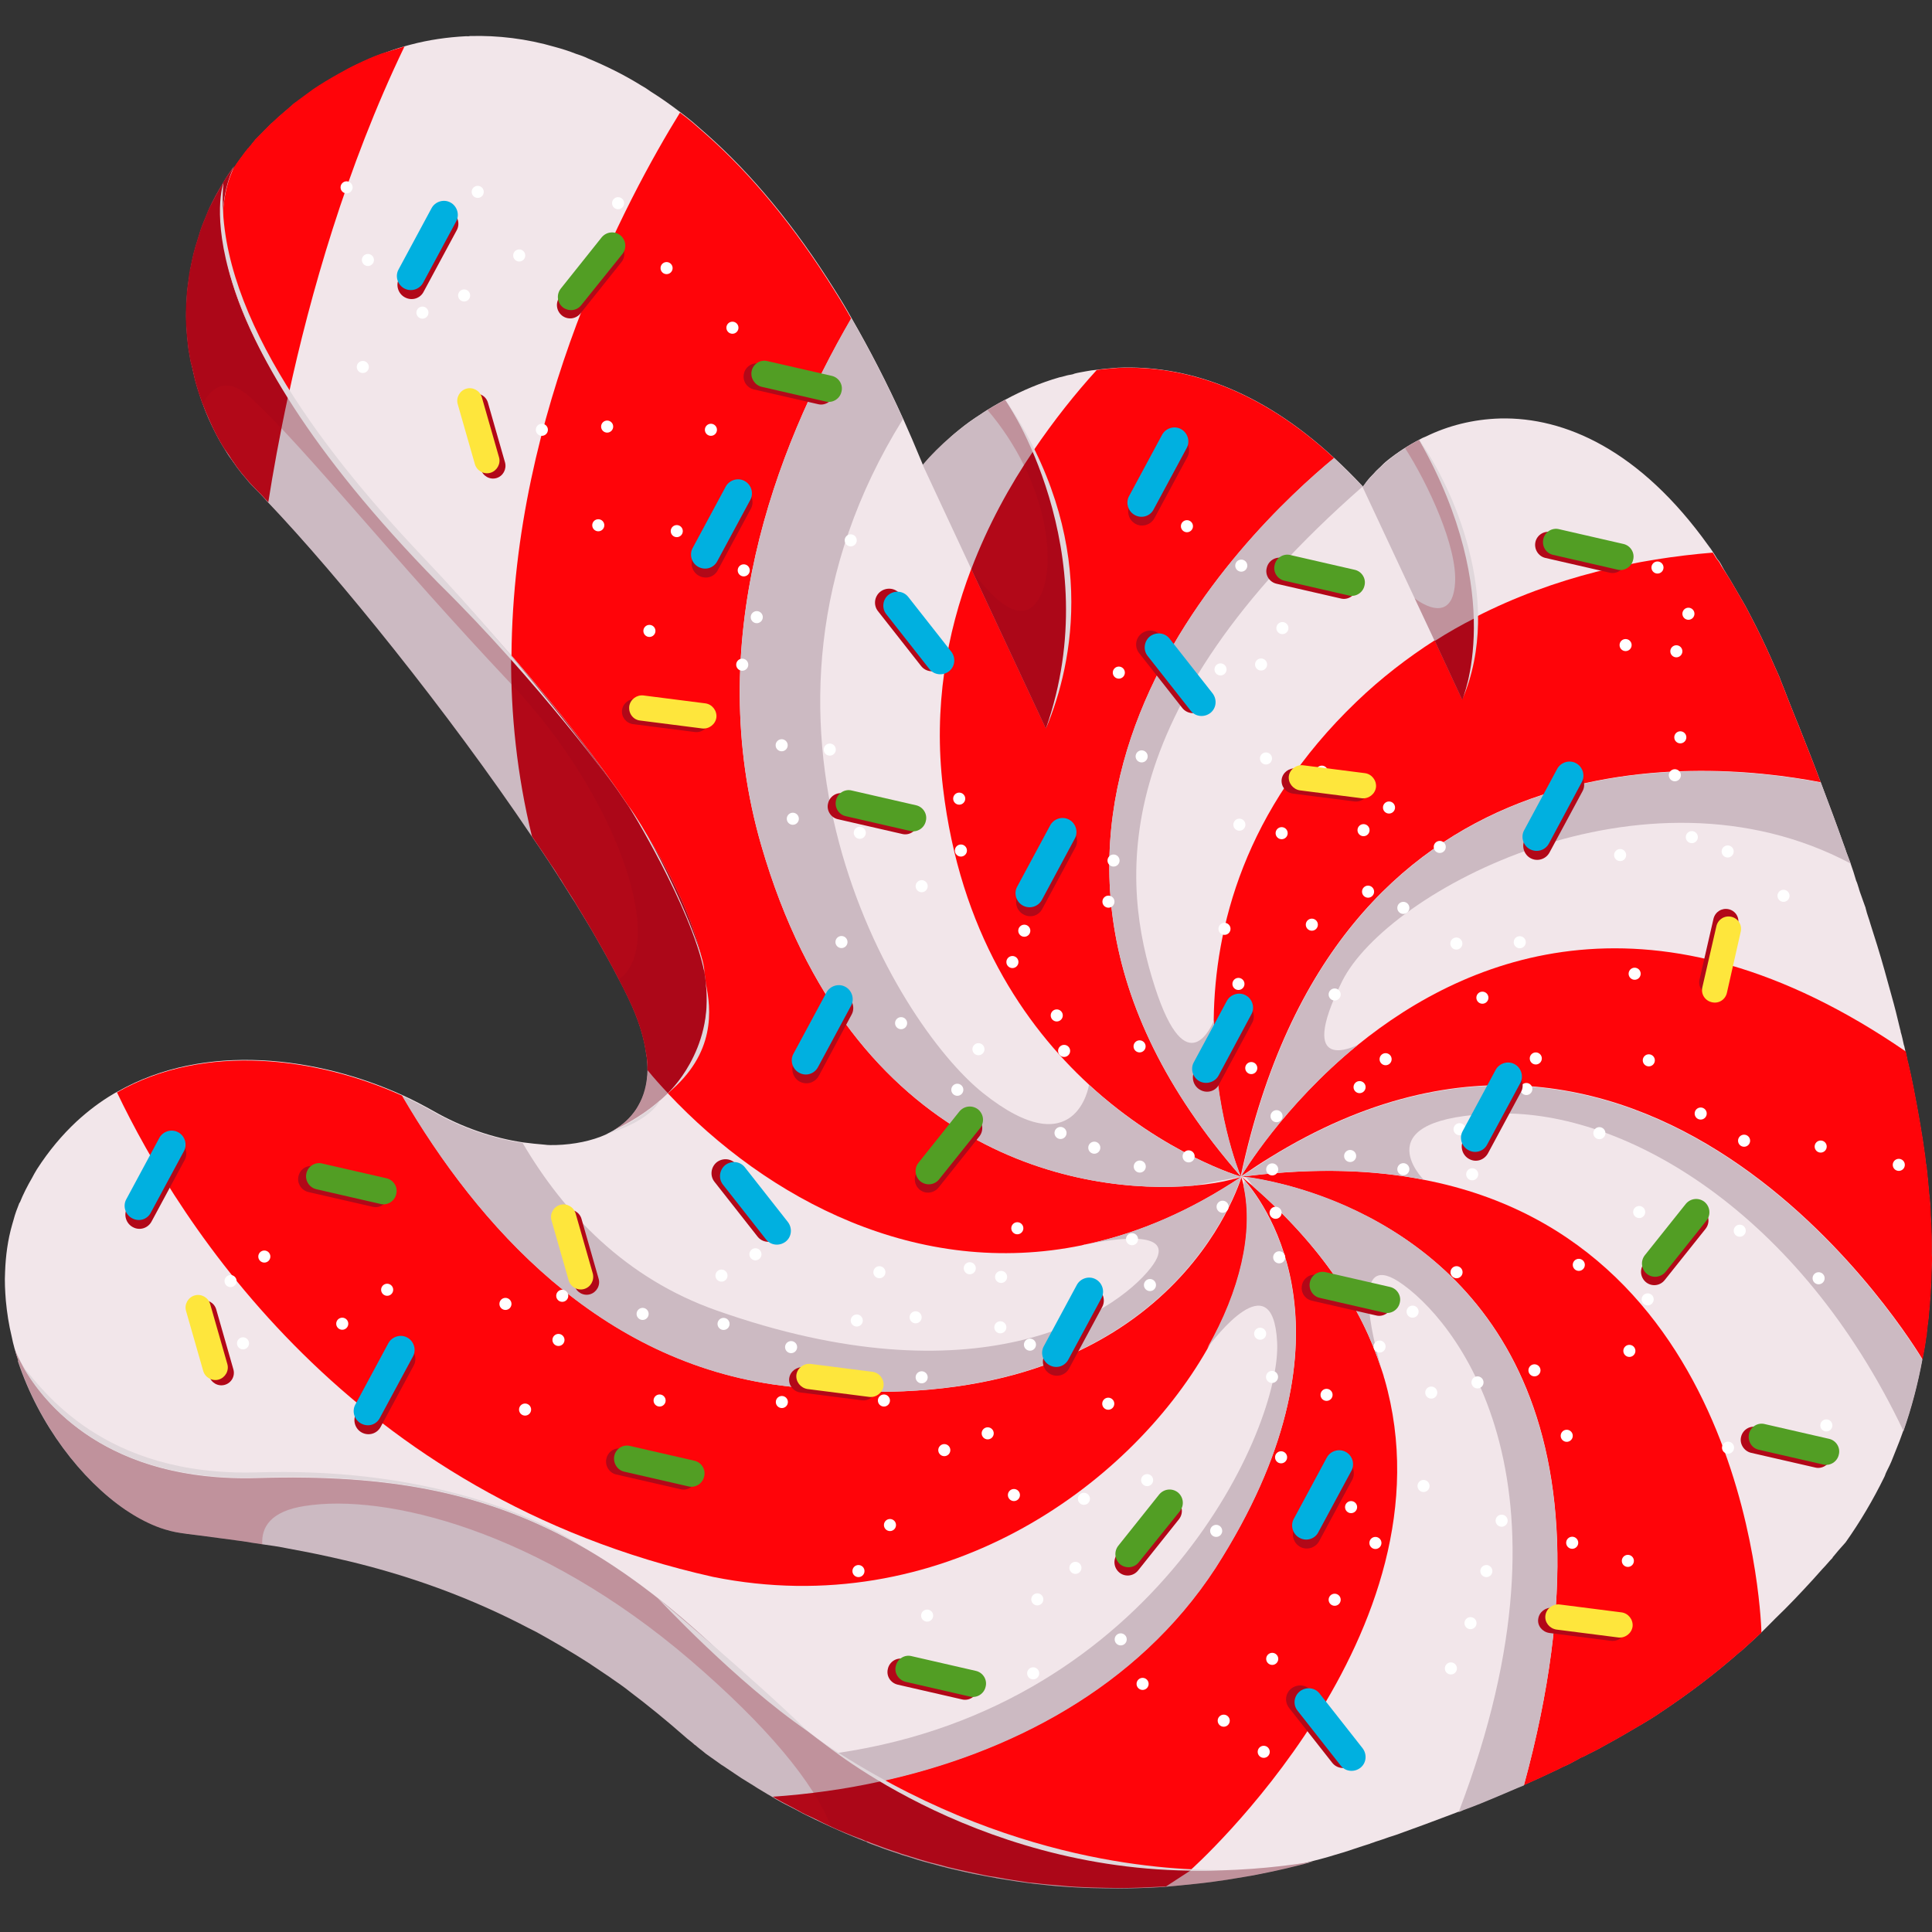 <?xml version="1.0" encoding="utf-8"?>
<!-- Generator: Adobe Illustrator 25.2.1, SVG Export Plug-In . SVG Version: 6.00 Build 0)  -->
<svg version="1.1" id="Слой_1" xmlns="http://www.w3.org/2000/svg" xmlns:xlink="http://www.w3.org/1999/xlink" x="0px" y="0px"
	 viewBox="0 0 1024 1024" style="enable-background:new 0 0 1024 1024;" xml:space="preserve">
<rect x="0" y="0" width="1024" height="1024" fill="#333333" stroke="none"/>
<style type="text/css">
	.st0{fill:#F2E6EA;}
	.st1{fill:#CCBAC2;}
	.st2{fill:#FF0409;}
	.st3{fill:#B20818;}
	.st4{opacity:0.22;fill:#990719;enable-background:new    ;}
	.st5{fill:#E0D7DB;}
	.st6{fill:#FFFFFF;}
	.st7{fill:#FEE63C;}
	.st8{fill:#529E24;}
	.st9{fill:#00B0E0;}
</style>
<g>
	<path class="st0" d="M918.2,309.3l5.7,9.8c1.6,2.7,3,5.5,4.4,8.2c3.4,6.5,6.8,13.5,10.1,20.9c1.5,3.5,3.2,7.2,4.9,11
		c0.2,0.8,0.4,1.3,0.6,1.7c0.6,1.7,1.4,3.3,2,5c2.1,5.6,4.4,11.1,6.6,16.7c0.6,1.3,1,2.4,1.5,3.7c3.8,9.5,7.5,18.9,11,28.3
		c4.2,11.1,8.4,22.3,12.2,33.1c0.5,1.2,0.9,2.5,1.3,3.7c0.8,2,1.5,4.1,2.3,6.1c1.1,3.1,2.1,6.1,3,9.3c0.6,1.2,0.9,2.5,1.3,3.7
		c0.1,0.1,0.2,0.3,0.1,0.4c0.4,1.4,0.9,2.7,1.4,4.1c0.7,1.9,1.3,3.8,2,5.6c0.3,0.5,0.2,1,0.4,1.4c0.6,2.6,1.6,4.9,2.3,7.5
		c1.2,3.9,2.4,7.6,3.6,11.4c2.8,9,5.2,17.9,7.6,26.6c1.7,6,3.2,12,4.6,18c0.1,0.4,0.3,0.8,0.3,1.4c0.7,2.2,1.2,4.7,1.7,7
		c0.2,0.3,0.1,0.4,0.2,0.5c0.2,1,0.4,1.9,0.6,2.8c0.3,1.4,0.6,2.8,0.9,4.2c0,0.5,0.2,0.9,0.3,1.4c0.1,0.1,0,0.1,0.1,0.3
		c1.1,4.5,2,8.9,2.9,13.4c2.4,12.4,4.6,24.6,6.2,36.7c0.1,1.7,0.3,3.4,0.7,5.2c0.5,4.9,1,9.6,1.4,14.6c0.5,3.8,0.7,7.7,0.8,11.7
		c0.4,6.2,0.6,12.7,0.5,19c0,0.2,0,0.5,0,0.7c0.1,0.6,0.1,1.2,0.1,1.7c0.1,1,0.1,1.8,0,2.8c0,0.8,0,1.5-0.1,2.3
		c-0.2,9.4-0.8,18.7-1.7,27.8c-0.3,2.5-0.7,5-0.9,7.6c-0.1,0.7,0,1.5-0.3,2.1c-0.5,4-1.2,7.9-2,11.8c-2.4,12.9-5.7,25.5-10,37.8
		c-1.3,3.7-2.7,7.4-4.2,11c-0.2,0.6-0.4,1.1-0.6,1.5c-1,2.7-2.1,5.3-3.4,7.8c-0.5,1.1-1.1,2.1-1.5,3.4c-0.1,0.4-0.4,0.8-0.5,1.1
		c-5.8,11.8-12.6,23.4-20.4,34.4c-1.3,1.4-2.7,3.1-3.9,4.4c-0.7,0.9-1.6,1.9-2.4,2.9c-0.2,0.3-0.6,0.5-0.6,0.9
		c-1.9,1.9-3.5,4-5.3,5.8c-1.6,1.9-3.4,3.7-5.1,5.7c-6.5,7.1-13,14-19.8,20.5c-2.4,2.5-5,5-7.4,7.4c-3.6,3.4-7.1,6.6-10.7,9.8
		c-0.2,0.3-0.4,0.4-0.7,0.5c-12.6,11.1-26.4,21.7-42.2,32.2c-3.3,2.3-6.8,4.4-10.5,6.6l-0.4,0.2c-5.4,3.2-11,6.5-16.9,9.7
		c-3.3,1.9-6.8,3.8-10.4,5.5c-1.2,0.7-2.8,1.5-4.2,2l-1.3,0.8c0,0,0,0-0.2,0.1c-0.5,0.3-1.1,0.6-1.7,0.9c-1.7,1-3.5,1.9-5.4,2.7
		c-1.3,0.5-2.4,1.2-3.7,1.8c-5.7,2.7-11.5,5.4-17.6,8.1c-4.8,1.9-9.6,4.1-14.7,6.2c-5.4,2.3-11,4.6-17.1,6.8
		c-0.9,0.4-1.9,0.8-2.8,1.2c-1.2,0.5-2.5,1-3.9,1.5c-4.8,1.8-9.8,3.7-14.7,5.5c-4.7,1.7-9.3,3.4-14.3,5.2c-1.3,0.4-2.5,0.9-4,1.3
		c-2.3,0.8-4.7,1.7-7.4,2.5c-0.4,0.2-1,0.4-1.7,0.6c-0.3,0.2-0.9,0.2-1,0.4c-1.4,0.4-2.7,0.9-4.1,1.3c-3.4,1.1-6.6,2.2-9.7,3.2
		c-1.9,0.6-3.7,1.1-5.4,1.6c-3.8,1.2-7.3,2.1-10.8,3c-9.6,2.6-18.9,4.8-28.1,6.7c-2.9,0.6-5.9,1-8.7,1.4c-5.7,1.1-11.5,1.9-17,2.6
		c-2.8,0.5-5.8,0.7-8.6,1c-5.2,0.7-10.4,1-15.5,1.5c-0.2,0-0.5,0-0.7,0c-8.1,0.4-16.1,0.8-23.6,0.8c-5.3-0.1-10.2-0.1-15.5-0.3
		c-5-0.2-10.1-0.4-14.8-0.9c-4.9-0.4-9.8-0.8-14.5-1.4c-1.1-0.2-2.2-0.2-3.3-0.3c-5.8-0.9-11.5-1.7-17.2-2.7
		c-2.3-0.3-4.6-0.6-6.9-1.1c-6.6-1.4-13.2-2.8-19.3-4.3l-9.4-2.5l-2.8-0.8c-8.7-2.7-17.2-5.4-25.1-8.3c-1.8-0.6-3.5-1.2-5.2-2
		l-0.1,0.1c-1.1-0.4-2.2-1-3.2-1.4c-3-1-5.8-2.3-8.5-3.4c-5.5-2.3-10.9-4.7-16-7.4c-3.1-1.3-6-2.7-8.8-4.3
		c-4.7-2.5-9.1-4.8-13.3-7.3c-1-0.5-2-1.2-3-1.7c-1.7-1-3.2-1.9-4.8-2.8l-0.2-0.3c-3.1-1.8-6-3.7-8.9-5.5c-2.8-1.9-5.3-3.4-7.9-5.3
		c-0.9-0.6-1.8-1.3-2.5-1.8c-3.1-2.3-5.9-4.3-8.2-5.8c-0.5-0.7-1.1-1-1.6-1.4c-0.7-0.5-1.2-0.9-1.8-1.3c-0.4-0.4-0.9-0.6-1.2-0.9
		c-0.4-0.4-0.8-0.8-1.2-1c-0.4-0.4-0.8-0.7-1.1-1c-2.5-2-3.8-3.1-3.8-3.1c-2.1-1.9-4.3-3.7-6.4-5.4c-7.7-6.6-15.4-13-23.2-18.7
		c-3.1-2.6-6.4-4.8-9.8-7c0,0,0,0-0.1-0.1c-4-2.8-8.1-5.6-12.2-8.2c-9.2-5.8-18.4-11.2-27.4-16.2c-3-1.5-5.9-3.1-9-4.6
		C251.9,848,229,839.4,207.4,833c-1.8-0.6-3.6-1.1-5.4-1.6c-5.8-1.7-11.6-3.1-17.1-4.4c-5.4-1.2-10.9-2.5-16.2-3.5
		c-5.3-1.2-10.5-2.1-15.5-3.1c-5.1-0.8-9.9-1.6-14.5-2.3c-2.3-0.3-4.6-0.6-7-1.1c-6.8-0.9-13.1-1.8-19.2-2.6
		c-5.9-0.8-11.5-1.3-16.6-2.2c-3.5-0.6-7.1-1.5-10.7-2.8c-5.4-2-10.9-4.7-16.3-8.1c-9.4-6.1-18.8-14.4-27.3-24.4
		c-4.1-4.5-7.8-9.7-11.4-15c-8.6-12.2-15.6-26.2-20.5-41c-0.7-2-1.4-4.1-2-6.2c-0.6-2.1-1.1-4.3-1.5-6.3c-1.5-6.1-2.5-12.6-3.1-19
		c-0.4-5.1-0.7-10.2-0.4-15.4c0.3-8.3,1.4-16.8,3.8-25.1c0.2-0.7,0.5-1.8,0.7-2.4c0.8-3.1,1.9-6,3.1-9l0.2-0.1
		c1.8-4.5,4-8.8,6.5-13.1c0.8-1.6,1.7-3.1,2.6-4.6c6.3-9.8,13.3-18.1,21-25.3c6.2-5.7,12.7-10.6,19.5-14.6c0.7-0.4,1.3-0.8,2-1.1
		c46.6-26.7,106.6-18.5,151.3,1.8c5.8,2.6,11.2,5.5,16.4,8.4c15,8.6,31.7,14.3,47.5,16.6c3.8,0.5,7.6,0.9,11.4,1.2
		c1.9,0.3,3.9,0.2,5.9,0.2c9.8-0.3,19-2.2,26.6-5.6c1.4-0.7,2.8-1.5,4.1-2.2c4.8-2.8,9-6.4,12-11.1c0.5-0.7,0.8-1.4,1.2-2
		c3.1-5.2,4.9-11.5,4.8-19c0-0.4,0-0.7,0-1c0-2.8-0.2-5.7-0.7-8.9c-1.3-8.5-4.3-17.8-9.4-28.3c-0.2-0.4-0.3-0.8-0.6-1.3
		c-2-4.1-4.2-8.3-6.5-12.7c-3.2-6.1-6.7-12.4-10.5-19c-3.4-5.9-6.9-11.8-10.7-17.8l-0.4-0.7c-1.9-2.6-3.5-5.4-5.3-8.4
		c-0.6-1.1-1.4-2.3-2.1-3.5l-0.1,0.1c-1.4-2.4-3-5-4.7-7.3c-3.2-5-6.6-9.9-10-14.9c-44.9-66.5-102.7-138-139.9-177
		c-0.4-0.4-0.9-0.9-1.2-1.3c-1.8-2-3.5-3.7-5-5.3c-5.5-5.7-10.6-11.8-14.9-18.5l-0.1-0.1c-3.8-5.5-7-11.3-9.7-17.5
		c-5.8-12.7-9.8-26.3-11.5-40.6c-1.5-11.6-1.4-23.5,0.5-35.3c0.1-1.2,0.3-2.3,0.4-3.4c0.4-3,1.2-5.9,1.8-8.7
		c1.1-4.5,2.4-9.2,4.1-13.7c1.3-3.5,2.8-7.2,4.3-10.8c2.3-4.9,4.7-9.5,7.6-14c1.8-3.1,3.8-6.1,6.1-9.1c0.8-1.4,2-2.9,2.9-4.2
		c0.3-0.3,0.6-0.9,0.9-1.2s0.5-0.8,0.8-1.1c0.7-1,1.5-1.9,2.2-2.8c0.1-0.1,0.1-0.1,0.3-0.2c0.3-0.5,0.8-1.1,1.3-1.6
		c0.3-0.5,0.8-1.1,1.4-1.7c0.2-0.5,0.6-0.7,0.8-1.1c2.8-2.9,5.6-5.6,8.3-8.4c0.7-0.5,1.1-1,1.8-1.6c2.7-2.6,5.7-5,8.8-7.7
		c0.4-0.4,1-0.9,1.4-1.3L156,55c3.3-2.4,6.6-4.9,10.2-7.5c4.1-2.8,8.8-5.6,13.6-8.3c3.2-1.8,6.5-3.6,9.7-5.1c4.4-2.1,8.6-4,13.1-5.6
		c4-1.5,8-2.9,12-4c0.9-0.3,1.9-0.5,2.9-0.8c9.8-2.6,19.7-4,29.5-4.5c0.9,0,1.3,0.1,2.1-0.1c14.9-0.4,30,1.4,45.1,5.8
		c3.7,1,7.5,2.2,11,3.6c2.2,0.7,4.5,1.5,6.5,2.5c9.4,3.9,18.8,8.5,28,14.2c1.8,1,3.7,2.2,5.3,3.4c5.3,3.3,10.5,7,15.6,10.9
		c2.2,1.7,4.5,3.4,6.6,5.2c2.4,2.1,4.8,4.2,7.2,6.3c23.9,21.1,46.8,48.7,68.1,82.8c3,4.7,6,9.7,8.9,14.9
		c9.5,16.5,18.7,34.2,27.4,53.5c3.1,6.9,6.2,14.1,9.2,21.4c0.4,0.9,0.8,2,1.2,2.9c0,0,0,0,0.2-0.3c1.5-1.7,2.9-3.3,4.7-5.2
		c1-0.9,1.9-1.9,2.9-2.8c0.8-0.8,1.7-1.8,2.7-2.6c0.8-0.8,1.7-1.6,2.6-2.5c1.1-1,2.3-2.2,3.5-3.2c0.8-0.6,1.4-1.2,2.2-1.8
		c3.8-3.2,7.8-6,11.9-8.6c2.1-1.5,4.2-2.7,6.5-4.1c2.1-1.2,4.3-2.5,6.7-3.7c8.7-4.7,18.3-8.8,28.4-11.7l1.4-0.3
		c1.7-0.5,3.1-0.9,4.6-1.1c0.8-0.1,1.4-0.3,2.1-0.6c1.9-0.5,3.9-0.8,6-1.2c1.9-0.4,3.8-0.6,5.7-0.8c3.7-0.5,7.4-0.8,11.3-1.1
		c34.9-1.4,74.5,10.7,114.5,47.8c4.9,4.5,9.9,9.4,14.9,14.8c0.1,0.1,0.3,0.3,0.4,0.4l0.1-0.1c0.5-0.8,1.2-1.6,1.7-2.4
		c1.2-1.6,2.7-3.2,4.1-4.6c1-1.2,2.2-2.3,3.4-3.4c1.1-1.1,2.3-2.3,3.7-3.4c5.1-4.1,10.9-7.9,17.1-11.1c1-0.6,2.1-1.1,3.2-1.5
		c11.6-5.7,25-9.2,39.5-9.6c34.1-0.8,74.1,16.7,110.3,67.4c0.9,1.2,1.8,2.4,2.6,3.7c0.7,1,1.3,2.1,1.9,3.1c0.5,0.7,1.2,1.4,1.6,2.1
		c0.4,0.7,0.7,1.1,1,1.8C914.2,302.9,916.3,306,918.2,309.3z"/>
	<path class="st1" d="M547.7,239c37.8,81.6,6.6,147.1,6.6,147.1l-39.5-84.5l-25.7-55.1c0,0,0,0,0.1-0.3c8.6-10.2,20.3-20.3,34.3-29
		c3-1.9,6.1-3.6,9.3-5.4C538.7,221,543.6,230,547.7,239z"/>
	<path class="st1" d="M752.2,233.2c17,28.1,24.9,53.3,27.9,74.2c0.4,2.5,0.7,4.8,1,7.1c0.3,2.4,0.5,4.9,0.5,7.3
		c0.1,1.9,0.2,3.8,0.2,5.7c0.6,27.3-6.9,43.4-6.9,43.4l-14.5-31.2l-10.6-22.6l-27.6-59c5.7-7.6,13.3-14.7,22.4-20.5
		C747.1,235.9,749.6,234.4,752.2,233.2z"/>
	<path class="st1" d="M354,579.4c-7.6,7.5-17.2,14.1-29,19.8c4.9-2.9,9-6.6,12.1-11.2c0.5-0.7,0.8-1.4,1.2-2
		c3-5.2,4.7-11.4,4.9-18.9l0,0c0-1,0-2.1-0.1-3.2c-0.1-0.8-0.1-1.7-0.2-2.5c0-0.6-0.1-1.3-0.3-2c-1-8.9-4.1-19.2-9.7-30.7
		c-1.5-3.2-3.1-6.4-4.9-9.7c-3.8-7.4-8.1-15.1-12.7-23.1c-2.5-4.4-5.2-8.7-7.9-13.2c-0.9-1.5-1.9-3-2.7-4.5l-0.1-0.1
		c-0.3-0.6-0.8-1.2-1.1-1.7l-0.2-0.3c-1.5-2.4-2.9-4.6-4.4-7c-5.4-8.6-11.1-17.2-17.1-25.9l0,0C237,376.7,179.2,305.3,142.1,266.3
		c-0.4-0.4-0.9-0.9-1.2-1.3c0,0,0,0-0.1-0.1c-1.7-1.9-3.4-3.8-5-5.3c-1.9-1.9-3.7-3.7-5.3-5.8c-1.5-1.7-3-3.5-4.3-5.3
		c-0.6-0.8-1.2-1.5-1.7-2.4c-0.6-0.8-1.2-1.6-1.7-2.4c-1.5-1.9-2.7-3.9-3.9-5.9c-1.9-3-3.6-6.1-5.2-9.3c-2.3-4.5-4.4-9.1-6.1-14
		c-0.7-1.8-1.4-3.7-1.9-5.5c-0.6-1.7-1.1-3.4-1.6-5.1c-0.5-1.7-0.9-3.3-1.3-5.1c-0.1-0.1,0-0.1,0-0.2c-0.4-1.3-0.6-2.6-0.9-3.9
		c-0.2-0.5-0.2-1-0.4-1.5c-0.1-0.3-0.2-0.8-0.3-1.1c-0.3-1.1-0.4-2.2-0.6-3.4c-0.2-0.9-0.3-1.8-0.5-2.7c-0.2-1-0.3-2.1-0.4-3
		c-0.5-4.3-0.9-8.7-1-13.1l0,0c-0.1-2.9,0-5.8,0.1-8.8l0,0c0.2-3,0.3-5.9,0.7-8.9l0,0c0.2-1.5,0.4-3,0.6-4.5c0-0.2,0-0.4,0.1-0.5
		c0-0.1,0-0.4,0.1-0.5c0-0.4,0.1-0.9,0.2-1.4c0-0.4,0.1-0.7,0.2-1.1c0.1-0.7,0.2-1.4,0.3-2c0.4-2.2,0.9-4.4,1.4-6.6
		c0.3-1.2,0.5-2.3,0.9-3.5c0.3-1.2,0.6-2.2,1-3.4c0.7-2.3,1.4-4.5,2.1-6.8l0,0c0.9-2.7,2-5.4,3.2-8.1c0.1-0.2,0.2-0.5,0.3-0.8
		c0.3-0.6,0.5-1.3,0.8-2c0.6-1.2,1.1-2.4,1.7-3.6s1.3-2.3,1.8-3.5c1.3-2.3,2.6-4.6,4-6.9c1.8-3.1,3.7-6,6-9
		c-0.1,0.2-0.2,0.3-0.3,0.5c-7.4,15.1-16.2,53.4,28.6,121.5c14.2,21.6,33.8,46.3,60.6,74.2c21.5,22.3,40.7,43.4,57.8,63.1
		C373.2,465.2,397.5,536.7,354,579.4z"/>
	<path class="st1" d="M695.9,986.7c-9.6,2.6-18.9,4.8-28.2,6.6c-2.9,0.6-5.8,1.1-8.8,1.6c-5.8,1-11.5,1.9-16.9,2.6
		c-2.9,0.4-5.8,0.7-8.6,1c-5.1,0.6-10.2,1-15.3,1.5c-0.2,0-0.5,0-0.8,0.1c-8.2,0.5-16.1,0.8-23.8,0.8c-5.2,0-10.2-0.1-15.4-0.2
		c-5.1-0.2-10.1-0.4-14.9-0.8c-4.9-0.3-9.7-0.9-14.5-1.4c-6.7-0.8-13.3-1.8-19.8-2.9c-0.2,0-0.4-0.1-0.7-0.1c-0.1,0-0.1,0-0.3-0.1
		c-2.2-0.4-4.4-0.8-6.5-1.2c-6.7-1.2-13.1-2.7-19.4-4.2c-1-0.3-2.1-0.6-3.1-0.8c-3.1-0.8-6-1.6-9.2-2.5c-2.1-0.6-4.3-1.2-6.5-2
		c0,0,0,0-0.1,0c-1.7-0.6-3.5-1.1-5.2-1.6c-0.6-0.2-1.1-0.4-1.6-0.6c-2-0.6-3.8-1.3-5.7-1.9c-2-0.7-4-1.4-6-2.2
		c-0.1,0-0.1,0-0.3-0.1c-1.7-0.6-3.3-1.2-4.9-1.9l0.1-0.1c-0.6-0.2-1.1-0.5-1.7-0.6c-0.5-0.2-1.1-0.5-1.6-0.7
		c-0.1,0-0.3-0.1-0.4-0.1c-2.6-1.1-5.3-2.1-8-3.3c-2.5-1.1-4.9-2.2-7.2-3.2c-2.9-1.3-5.6-2.6-8.3-3.9c-0.1,0-0.3-0.2-0.5-0.2
		c-0.1,0-0.3-0.1-0.3-0.2c-2.9-1.4-5.7-2.7-8.4-4.2c0,0,0,0-0.1-0.1c-2.3-1.2-4.6-2.4-6.8-3.5c-0.1,0-0.1,0-0.2-0.1
		c-1-0.5-2.1-1.1-3.1-1.7c-1.1-0.6-2.1-1.1-3.1-1.8c-1.1-0.6-2-1.2-3.1-1.8c-1.7-1-3.2-1.9-4.8-2.9l-0.2-0.1c-3-2-6-3.7-8.8-5.5
		c-2.8-1.9-5.4-3.6-7.9-5.3c-0.9-0.6-1.7-1.2-2.6-1.7c-3.1-2.2-5.9-4.2-8.3-5.9c-0.7-0.5-1-0.9-1.7-1.4c-1.1-0.8-2-1.6-2.9-2.3
		c-0.5-0.4-0.8-0.8-1.3-1c-0.4-0.4-0.8-0.7-1.1-1c-2.5-1.9-3.8-3.1-3.8-3.1c-9.9-8.7-19.8-16.8-29.5-24.1c-3.2-2.6-6.5-4.8-9.8-7.1
		c0,0,0,0-0.1-0.1c-4.1-2.7-8.2-5.6-12.2-8.2c-9.2-5.9-18.4-11.2-27.4-16.2c-3-1.5-6-3-9-4.6c-32-16.2-62.8-26.3-90.7-33
		c-5.5-1.3-10.9-2.5-16.1-3.6c-5.4-1.1-10.5-2.1-15.5-3c-4.8-1-9.4-1.7-14-2.3c-0.1,0-0.4,0-0.5-0.1c-2.3-0.4-4.7-0.6-7-1.1
		c-6.8-1-13.1-1.8-19.2-2.6c-6-0.9-11.5-1.4-16.6-2.2c-3.5-0.5-7-1.4-10.8-2.7c-5.3-1.9-10.9-4.7-16.3-8.2c-0.7-0.5-1.4-0.9-2-1.3
		c-23.5-16-46-45.3-57.1-78.8L9.6,721c-0.7-2-1.2-3.9-1.7-5.8c0.4,1.1,1.8,4.4,4.4,9.1c0,0,0,0,0.1,0.1
		c10.9,19.3,44.2,61.4,124.2,59c68.4-2.1,121.6,7,173.6,37.3l0,0c26.9,15.6,53.4,36.8,81.8,65c23.3,23.2,48.7,42.9,75.7,58.7
		c50.4,29.5,106.1,45.7,163.8,47.1C652.6,991.7,674.2,990.3,695.9,986.7z"/>
	<path class="st2" d="M657.7,623.6L657.7,623.6c0.1,0.1-40.2-11.7-80.5-48.7l0,0c-34.2-31.5-68.4-81.2-77.4-157.4
		c-5.1-42.6,1.9-81.7,15-116l39.5,84.5c0,0,31.2-65.5-6.6-147.1c10.9-16.1,22.3-30.4,33.6-42.8c3.7-0.5,7.4-0.8,11.3-1.1
		c34.9-1.4,74.5,10.7,114.5,47.8C660.6,281.2,495.6,438.4,657.7,623.6z"/>
	<path class="st3" d="M547.7,239c37.8,81.6,6.6,147.1,6.6,147.1l-39.5-84.5C523.6,278.5,535.1,257.5,547.7,239z"/>
	<path class="st2" d="M918.2,309.3l5.7,9.8c1.6,2.7,3,5.5,4.4,8.2c3.4,6.5,6.8,13.5,10.1,20.9c1.5,3.5,3.2,7.2,4.9,11
		c0.2,0.8,0.4,1.3,0.6,1.7c0.6,1.7,1.4,3.3,2,5c2.1,5.6,4.4,11.1,6.6,16.7c0.6,1.3,1,2.4,1.5,3.7c3.8,9.5,7.5,18.9,11,28.3
		c-66.7-12.8-257-27.3-307.4,208.8l-0.1-0.1c-0.8-2-14.6-35.7-14.2-82.8l0-0.1c0.6-48.5,16-111.2,75.6-168.4
		c13.2-12.7,27.2-23.4,41.5-32.6l14.5,31.2c0,0,7.5-16.1,6.9-43.4c42.4-21.8,86.9-31.1,126-34.3c0.7,1,1.3,2.1,1.9,3.1
		c0.5,0.7,1.2,1.4,1.6,2.1c0.4,0.7,0.7,1.1,1,1.8C914.2,302.9,916.3,306,918.2,309.3z"/>
	<path class="st3" d="M781.9,327.5c0.6,27.3-6.9,43.4-6.9,43.4l-14.5-31.2C767.5,335.2,774.6,331.2,781.9,327.5z"/>
	<path class="st2" d="M1010.1,557.3c0.3,1.4,0.6,2.8,0.9,4.2c0,0.5,0.2,0.9,0.3,1.4c0.1,0.1,0,0.1,0.1,0.3c1.1,4.5,2,8.9,2.9,13.4
		c2.4,12.4,4.6,24.6,6.2,36.7c0.1,1.7,0.3,3.4,0.7,5.2c0.5,4.9,1,9.6,1.4,14.6c0.5,3.8,0.7,7.7,0.8,11.7c0.4,6.2,0.6,12.7,0.5,19
		c0,0.2,0,0.5,0,0.7c0.2,2.3,0.1,4.5,0,6.7c-0.2,9.4-0.8,18.7-1.7,27.8c-0.3,2.5-0.7,5-0.9,7.6c-0.1,0.7,0,1.5-0.3,2.1
		c-0.5,4-1.2,7.9-2,11.8c-2.6-4.3-140.2-234.4-346.1-106.9c-4.5,2.7-8.9,5.7-13.5,8.8c-0.6,0.3-1,0.7-1.5,1c0,0,0,0-0.1,0.1l0,0
		c0.8-1.4,22.1-37.3,61.9-69.7l0,0C778.4,506.2,877.5,466.1,1010.1,557.3z"/>
	<path class="st2" d="M933.6,865.3c-3.6,3.4-7.1,6.6-10.7,9.8c-0.2,0.3-0.4,0.4-0.7,0.5c-12.6,11.1-26.4,21.7-42.2,32.2
		c-3.3,2.3-6.8,4.4-10.5,6.6l-0.4,0.2c-5.4,3.2-11,6.5-16.9,9.7c-3.3,1.9-6.8,3.8-10.4,5.5c-1.2,0.7-2.8,1.5-4.2,2l-1.3,0.8
		c0,0,0,0-0.2,0.1c-0.5,0.3-1.1,0.6-1.7,0.9c-1.7,1-3.5,1.9-5.4,2.7c-1.3,0.5-2.4,1.2-3.7,1.8c-5.7,2.7-11.5,5.4-17.6,8.1
		c55.6-203.3-31.3-279.1-94.3-306.9c-24.7-11-45.8-14.5-53-15.4c-1.4-0.2-2.1-0.3-2.5-0.3c0.7,0,1.4-0.2,2.1-0.2
		c1.1-0.1,2.1-0.2,3.2-0.3c34.7-4.1,65.1-3,91.4,2.2C929.4,658.9,933.6,865.3,933.6,865.3z"/>
	<path class="st2" d="M732.1,725.4c0.1,0.1,0,0.2,0.1,0.3c0.5,1.6,1.1,3.1,1.4,4.6c0.1,0.1,0.2,0.3,0.1,0.4c0.1,0.1,0.1,0.1,0.1,0.1
		c38.8,134.3-102.6,260.2-102.6,260.2c-57.7-1.4-113.5-17.6-163.8-47.1c66.6-14.7,135.1-48.9,176.9-113
		c78.2-122,27-191.9,15.6-205.1c-0.8-1-1.5-1.7-1.8-2.1c0.7,0.6,1.3,1.1,1.9,1.6c1,0.9,2,1.7,3,2.5c0.5,0.5,1,0.8,1.4,1.2
		C700.5,660.7,721.7,693.3,732.1,725.4z"/>
	<path class="st3" d="M631.3,991.2l-13.2,8.6l-0.2,0.1c-0.2,0-0.5,0-0.7,0c-8.1,0.4-16.1,0.8-23.6,0.8c-5.3-0.1-10.2-0.1-15.5-0.3
		c-5-0.2-10.1-0.4-14.8-0.9c-4.9-0.4-9.8-0.8-14.5-1.4c-1.1-0.2-2.2-0.2-3.3-0.3c-5.6-0.9-11-1.6-16.5-2.7c-0.2,0-0.4-0.1-0.7-0.1
		c-0.1,0-0.1,0-0.3-0.1c-2.3-0.3-4.4-0.6-6.6-1.1c-6.6-1.4-13.2-2.8-19.3-4.3l-3.2-0.9l-6.3-1.6l-2.8-0.8c-2.1-0.6-4.4-1.3-6.5-2
		c0,0,0,0-0.1,0c-1.7-0.6-3.5-1.1-5.2-1.6c-0.6-0.2-1.1-0.4-1.6-0.6c-2-0.6-3.8-1.3-5.7-1.9c-2-0.7-4-1.4-6-2.2
		c-0.1,0-0.1,0-0.3-0.1c-1.7-0.6-3.3-1.2-4.9-1.9l-0.1,0.1c-0.5-0.2-1.1-0.4-1.6-0.7c-0.5-0.2-1.1-0.5-1.6-0.7
		c-0.1,0-0.3-0.1-0.4-0.1c-2.8-1-5.4-2.1-8.1-3.2c-5.4-2.2-10.6-4.6-15.6-7.2c-0.1,0-0.3-0.2-0.5-0.2c-0.1,0-0.3-0.1-0.3-0.2
		c-3-1.3-5.8-2.6-8.5-4.2c-2.3-1.3-4.6-2.4-6.8-3.6c-0.1,0-0.1,0-0.2-0.1c-1-0.5-2.1-1.1-3.1-1.7c-1.1-0.6-2.1-1.1-3.1-1.8
		c18.6-1.3,38.2-3.9,57.9-8.3C517.8,973.6,573.5,989.8,631.3,991.2z"/>
	<path class="st2" d="M657.9,623.8c0.5,1.7,1,3.4,1.4,5.2c5.3,24.4-2,55.1-19.2,85.6c0,0.1-0.1,0.2-0.1,0.2c-0.1,0.1,0,0.1-0.1,0.2
		c-42,73.6-142,144.9-261.9,120.8c-192.3-43-282.7-187.1-316-256.8c46.6-26.7,106.6-18.5,151.3,1.8c40,68.7,104.4,141.3,201.1,153.6
		c189.6,24.1,236.7-89.9,243.5-110.1C657.8,624.1,657.9,623.9,657.9,623.8z"/>
	<path class="st2" d="M657.8,623.8L657.8,623.8L657.8,623.8c-26.9,18-53.7,29.4-79.8,35.2c-0.3,0.1-0.8,0.2-1,0.2
		c-0.7,0.1-1.3,0.3-1.8,0.4c-0.2,0-0.5,0-0.7,0.1c-0.3,0.2-0.5,0.2-0.8,0.2c-0.1,0.1-0.1,0.1-0.1,0.1
		C486.5,678,406.9,635.8,354,579.5c43.5-42.7,19.2-114.2-82.9-232.1C272,217.7,332.4,105,360.4,59.7c2.2,1.7,4.5,3.4,6.6,5.2
		c2.4,2.1,4.8,4.2,7.2,6.3c23.9,21.1,46.8,48.7,68.1,82.8c3,4.7,6,9.7,8.9,14.9c-40.6,69.6-78.9,171.5-47.7,279.2
		c47.7,164.9,170.3,185.5,229.1,180.3c8.2-0.7,15.2-1.9,20.5-3.3l0.2-0.1C655,624.7,656.4,624.2,657.8,623.8z"/>
	<path class="st3" d="M354,579.4c-3.8-4-7.4-8-10.8-12.2l0,0l-0.1-0.1c0-0.4,0-0.7,0-1c0-0.7,0.1-1.4,0-2.1
		c-0.1-0.8-0.1-1.7-0.2-2.5c-0.1-0.6-0.1-1.3-0.3-2c-0.1-0.8-0.2-1.6-0.4-2.4c-1.3-8.3-4.2-17.7-9.4-28.3c-0.2-0.4-0.3-0.8-0.6-1.3
		c-2-4.1-4.2-8.3-6.5-12.7c-3.2-6.1-6.7-12.4-10.5-19c-2.5-4.4-5.2-8.8-7.9-13.3c-0.9-1.5-1.9-3-2.7-4.5l-0.4-0.7l-0.7-1.1l-0.2-0.3
		c-1.5-2.2-2.9-4.6-4.4-6.9c-0.6-1.1-1.4-2.3-2.1-3.5l-0.1,0.1c-1.4-2.4-3-5-4.7-7.3c-3.2-5-6.6-9.9-10-14.9c-0.1-0.1,0-0.2-0.1-0.3
		l0,0c-7.9-32.4-11.2-64.6-11-95.6C373.2,465.2,397.5,536.7,354,579.4z"/>
	<path class="st2" d="M214.4,24.6c-30.9,64.2-50,131.7-61.6,185.3c-44.8-68.1-36.2-106.4-28.6-121.5c0.1-0.2,0.2-0.3,0.4-0.5
		c0.8-1.4,2-2.9,2.9-4.2c0.3-0.3,0.6-0.9,0.9-1.2s0.5-0.8,0.8-1.1c0.7-1,1.5-1.9,2.2-2.8c0.1-0.1,0.1-0.1,0.3-0.2
		c0.3-0.5,0.8-1.1,1.3-1.6c0.3-0.5,0.8-1.1,1.4-1.7c0.2-0.5,0.6-0.7,0.8-1.1c2.8-2.9,5.6-5.6,8.3-8.4c0.7-0.5,1.1-1,1.8-1.6
		c2.7-2.6,5.7-5,8.8-7.7c0.4-0.4,1-0.9,1.4-1.3l0.1-0.1c3.3-2.4,6.6-4.9,10.2-7.5c4.1-2.8,8.8-5.6,13.6-8.3c3.2-1.8,6.5-3.6,9.7-5.1
		c4.4-2.1,8.6-4,13.1-5.6C206.4,27.2,210.4,25.8,214.4,24.6z"/>
	<path class="st3" d="M152.7,210c-4.6,21.3-8,40.4-10.5,56.2l0,0c-0.4-0.4-0.9-0.9-1.2-1.3c0,0,0,0-0.1-0.1c-1.7-1.9-3.5-3.7-5-5.2
		c-1.9-1.9-3.7-3.8-5.4-5.9c-1.5-1.7-3-3.5-4.3-5.3c-0.6-0.8-1.2-1.5-1.7-2.4c-1.2-1.6-2.3-3.3-3.3-4.9l-0.1-0.1
		c-0.7-1.1-1.5-2.2-2.3-3.3c-1.9-3-3.6-6.1-5.2-9.3c-0.8-1.6-1.5-3.2-2.3-4.9c-2.9-6.3-5.4-12.9-7.3-19.7c-0.5-1.7-0.9-3.3-1.3-5.1
		c-0.1-0.1,0-0.1,0-0.2c-0.4-1.3-0.6-2.6-0.9-3.9c-0.2-0.5-0.2-1-0.4-1.5c-0.1-0.3-0.2-0.8-0.3-1.1c-0.3-1.1-0.4-2.2-0.6-3.4
		c-0.2-0.9-0.3-1.8-0.5-2.7c-0.2-1-0.3-2.1-0.4-3c-0.5-4.3-0.9-8.7-1-13.1l0,0c-0.1-2.9,0-5.8,0.1-8.8l0,0c0.2-3,0.3-5.9,0.7-8.9
		l0,0c0.2-1.5,0.4-3,0.6-4.3c0-0.4,0-0.8,0.1-1.1c0-0.4,0.1-0.9,0.2-1.4c0-0.4,0.1-0.7,0.2-1c0-0.8,0.2-1.5,0.4-2.2
		c0.4-2.2,0.9-4.4,1.4-6.6c0.3-1.2,0.5-2.3,0.9-3.5c0.3-1.2,0.6-2.2,1-3.4c0.7-2.3,1.4-4.5,2.1-6.8l0,0c0.9-2.7,2.1-5.3,3.2-8.1
		c0.1-0.2,0.2-0.5,0.3-0.8c0.3-0.6,0.5-1.3,0.8-1.9c0.6-1.2,1.1-2.4,1.8-3.6c0.6-1.2,1.3-2.3,1.8-3.5c1.3-2.3,2.6-4.6,3.9-6.8
		c1.7-2.9,3.6-5.8,5.8-8.5C116.6,103.6,107.9,141.8,152.7,210z"/>
	<path class="st4" d="M354,579.4c-7.6,7.5-17.2,14.1-29,19.8c4.9-2.9,9-6.6,12.1-11.2c0.5-0.7,0.8-1.4,1.2-2
		c3-5.2,4.7-11.4,4.9-18.9l0,0c0-1,0-2.1-0.1-3.2c-0.1-0.8-0.1-1.7-0.2-2.5c0-0.6-0.1-1.3-0.3-2c-1-8.9-4.1-19.2-9.7-30.7
		c-1.5-3.2-3.1-6.4-4.9-9.7c26.2-17.9-1-97.2-56.9-156.3c-63.8-67.6-107.4-123.1-137.5-151.3c-13-12.2-21.3-6.9-26.4,3.1
		c-0.7-1.8-1.4-3.7-1.9-5.5c-0.6-1.7-1.1-3.4-1.6-5.1s-0.9-3.3-1.3-5.1c-0.1-0.1,0-0.1,0-0.2c-0.4-1.3-0.6-2.6-0.9-3.9
		c-0.2-0.5-0.2-1-0.4-1.5c-0.1-0.3-0.2-0.8-0.3-1.1c-0.3-1.1-0.4-2.2-0.6-3.4c-0.2-0.9-0.3-1.8-0.5-2.7c-0.2-1-0.3-2.1-0.4-3
		c-0.5-4.3-0.9-8.7-1-13.1l0,0c-0.1-2.9,0-5.8,0.1-8.8l0,0c0.2-3,0.3-5.9,0.7-8.9l0,0c0.2-1.5,0.4-3,0.6-4.5c0-0.2,0-0.4,0.1-0.5
		c0-0.1,0-0.4,0.1-0.5c0-0.4,0.1-0.9,0.2-1.4c0-0.4,0.1-0.7,0.2-1.1c0.1-0.7,0.2-1.4,0.3-2c0.4-2.2,0.9-4.4,1.4-6.6
		c0.3-1.2,0.5-2.3,0.9-3.5c0.3-1.2,0.6-2.2,1-3.4c0.7-2.3,1.4-4.5,2.1-6.8l0,0c0.9-2.7,2-5.4,3.2-8.1c0.1-0.2,0.2-0.5,0.3-0.8
		c0.3-0.6,0.5-1.3,0.8-2c0.6-1.2,1.1-2.4,1.7-3.6s1.3-2.3,1.8-3.5c1.3-2.3,2.6-4.6,4-6.9c1.8-3.1,3.7-6,6-9
		c-0.1,0.2-0.2,0.3-0.3,0.5c-7.4,15.1-16.2,53.4,28.6,121.5c14.2,21.6,33.8,46.3,60.6,74.2c21.5,22.3,40.7,43.4,57.8,63.1
		C373.2,465.2,397.5,536.7,354,579.4z"/>
	<path class="st1" d="M521.1,579.4c49.4,39.3,56.1-4.4,56.1-4.4c40.1,37,80.5,48.7,80.5,48.7s0,0-0.1-0.1l0.2,0.1l-25.2,4.7
		c-58.8,5.1-181.3-15.3-229.1-180.3c-31.1-107.8,7.1-209.6,47.7-279.5c9.5,16.5,18.7,34.2,27.4,53.5
		C378.8,382.4,474,541.9,521.1,579.4z"/>
	<path class="st1" d="M612.1,523.1c17,52.7,30.6,19.5,31.4,17.6c-0.4,47.1,13.3,80.8,14.2,82.8l0.1,0.1l-0.1-0.1
		c-162.1-185.2,2.9-342.4,49.4-380.8c0,0,6.1,5.8,15.2,15.1C585,378.1,594.6,468.8,612.1,523.1z"/>
	<path class="st1" d="M965.1,414.8c4.2,11.1,8.4,22.3,12.2,33.1c0.5,1.2,0.9,2.5,1.3,3.7c0.8,2,1.5,4.1,2.3,6.1
		c-109.6-58.2-245.8,14.5-269.6,62.5c-24.8,50.1,7.1,34.2,8.4,33.6c-39.7,32.4-61,68.3-61.9,69.7C708,387.4,898.3,402,965.1,414.8z"
		/>
	<path class="st1" d="M1018.9,720.7c-2.4,12.9-5.7,25.5-10,37.8c-55.1-115.9-147.4-170-214.8-168.3c-72.7,1.8-39.6,35-39.6,35
		c-27.7-5.4-59.6-6.4-96.6-1.5l-0.1,0c0.5-0.4,1-0.7,1.5-1l13.5-8.8C878.8,486.4,1016.3,716.4,1018.9,720.7z"/>
	<path class="st1" d="M659.3,622.6c-0.6,0.3-1,0.7-1.5,1l0,0L659.3,622.6z"/>
	<path class="st1" d="M807.7,946.3c-4.8,1.9-9.6,4.1-14.7,6.2c-5.4,2.3-11,4.6-17.1,6.8c-0.9,0.4-1.9,0.8-2.8,1.2
		c68-177.9-2.8-262.4-31.9-281.3c-25.3-16.2-13.7,29.8-9.1,46.1c-10.5-32.2-31.6-64.8-67.7-96.2c-1.7-2.4-3.1-4.2-4.1-5.4
		c7.2,1,28.2,4.5,53,15.4C776.3,667.2,863.2,743,807.7,946.3z"/>
	<path class="st1" d="M644.3,831.1c-41.8,64.2-110.2,98.3-176.9,113c0,0,0,0-23.4-15c169.4-24.8,235.4-172.8,232.9-217.9
		c-2.3-42.8-33.7-1.2-37,3.2c17.3-30.4,24.5-61.2,19.2-85.6l0.6-3C671.2,639.1,722.4,709.2,644.3,831.1z"/>
	<path class="st1" d="M657.7,623.9l0,0.4c-6.8,20.1-54,134.1-243.5,110.1c-96.6-12.2-161-84.9-201.1-153.6
		c5.8,2.6,11.2,5.5,16.4,8.4c15,8.6,31.7,14.3,47.5,16.6c21.9,37.3,54.5,71.8,102.9,88.8c137.4,48.5,210.5,2.5,230.1-22.7
		c16.2-20.8-19.4-15.3-32.1-12.8C604.1,653.1,630.8,641.8,657.7,623.9z"/>
	<path class="st5" d="M118.4,97c0,0-25.5,69.9,114,212.1c53.1,52.2,94.6,109.2,94.6,109.2s-45.3-62.6-103.4-123.7
		C167.6,235.5,113.1,161.6,118.4,97z"/>
	<path class="st5" d="M333.2,427.2c0,0,32.9,53.1,40.1,87.9C373.6,504.1,350.5,451.3,333.2,427.2z"/>
	<path class="st5" d="M354,579.4c0,0,24.4-22.4,20.1-58.2C376.9,534.8,379.7,558.2,354,579.4z"/>
	<path class="st5" d="M320.9,601.4c0,0,16.7-6.6,29.1-18.4C344.3,593.5,328.2,598.9,320.9,601.4z"/>
	<path class="st4" d="M695.9,986.7c-9.6,2.6-18.9,4.8-28.2,6.6c-2.9,0.6-5.8,1.1-8.8,1.6c-5.8,1-11.5,1.9-16.9,2.6
		c-2.9,0.4-5.8,0.7-8.6,1c-5.1,0.6-10.2,1-15.3,1.5c-0.2,0-0.5,0-0.8,0.1c-8.2,0.5-16.1,0.8-23.8,0.8c-5.2,0-10.2-0.1-15.4-0.2
		c-5.1-0.2-10.1-0.4-14.9-0.8c-4.9-0.3-9.7-0.9-14.5-1.4c-6.7-0.8-13.3-1.8-19.8-2.9c-0.2,0-0.4-0.1-0.7-0.1c-0.1,0-0.1,0-0.3-0.1
		c-2.2-0.4-4.4-0.8-6.5-1.2c-6.7-1.2-13.1-2.7-19.4-4.2c-1-0.3-2.1-0.6-3.1-0.8c-3.1-0.8-6-1.6-9.2-2.5c-2.1-0.6-4.3-1.2-6.5-2
		c0,0,0,0-0.1,0c-1.7-0.6-3.5-1.1-5.2-1.6c-0.6-0.2-1.1-0.4-1.6-0.6c-2-0.6-3.8-1.3-5.7-1.9c-2-0.7-4-1.4-6-2.2
		c-0.1,0-0.1,0-0.3-0.1c-1.7-0.6-3.3-1.2-4.9-1.9l0.1-0.1c-0.6-0.2-1.1-0.5-1.7-0.6c-0.5-0.2-1.1-0.5-1.6-0.7
		c-0.1,0-0.3-0.1-0.4-0.1c-2.6-1.1-5.3-2.1-8-3.3c-2.5-1.1-4.9-2.2-7.2-3.2c-9.2-23.7-34.4-53.9-74.8-88.6
		c-80.2-68.7-161.4-88.4-204.3-81.6c-18.3,2.8-23,11.4-22.5,20.3c-0.1,0-0.4,0-0.5-0.1c-2.3-0.4-4.7-0.6-7-1.1
		c-6.8-1-13.1-1.8-19.2-2.6c-6-0.9-11.5-1.4-16.6-2.2c-3.5-0.5-7-1.4-10.8-2.7c-5.3-1.9-10.9-4.7-16.3-8.2
		C43,784.9,18.2,752.2,7.8,715.3c2.1,5.5,29.4,71.1,128.6,68.1c103.8-3.1,172.3,19.4,255.4,102.3c23.3,23.2,48.7,42.9,75.7,58.7
		c50.4,29.5,106.1,45.7,163.8,47.1C652.6,991.7,674.2,990.3,695.9,986.7z"/>
	<path class="st4" d="M547.7,239c37.8,81.6,6.6,147.1,6.6,147.1l-39.5-84.5c0,0,22.8,35.2,35.1,16.9c11.4-16.9,5.7-63.5-26.5-101.2
		c3-1.9,6.1-3.6,9.3-5.4C538.7,221,543.6,230,547.7,239z"/>
	<path class="st4" d="M752.2,233.2c17,28.1,24.9,53.3,27.9,74.2c0.4,2.5,0.7,4.8,1,7.1c0.3,2.4,0.5,4.9,0.5,7.3
		c0.1,1.9,0.2,3.8,0.2,5.7c0.6,27.3-6.9,43.4-6.9,43.4l-14.5-31.2l-10.6-22.6c0,0,19.8,16,21.4-8c1.3-19.1-14.2-52.5-26.5-71.6
		C747.1,235.9,749.6,234.4,752.2,233.2z"/>
	<path class="st5" d="M532.9,211.8c0,0,54.5,79.7,21.5,174.2C569.1,351.3,582.4,285,532.9,211.8z"/>
	<path class="st5" d="M775,370.9c0,0,24.1-55-22.8-137.7C769.1,256.6,797.7,317.8,775,370.9z"/>
	<path class="st5" d="M309.9,820.4c-52-30.2-105.1-39.3-173.6-37.3c-80,2.5-113.3-39.6-124.2-58.9c10.6,12.4,42.4,58.4,123.7,56.2
		C219.5,777.7,279.3,800.2,309.9,820.4z"/>
	<path class="st5" d="M348.6,847c0,0,42,45,79.4,70.5C399,889.2,348.6,847,348.6,847z"/>
	<path class="st5" d="M436.5,923.8c0,0,86.2,72.8,210.9,67.4C623.3,991,534.8,989.7,436.5,923.8z"/>
	<g>
		<g>
			<g>
				<circle class="st6" cx="604" cy="554.6" r="3.2"/>
			</g>
		</g>
		<g>
			<g>
				<circle class="st6" cx="580" cy="608.3" r="3.2"/>
			</g>
		</g>
		<g>
			<g>
				<circle class="st6" cx="609.5" cy="681.1" r="3.2"/>
			</g>
		</g>
		<g>
			<g>
				<circle class="st6" cx="696.7" cy="685" r="3.2"/>
			</g>
		</g>
		<g>
			<g>
				<circle class="st6" cx="648" cy="639.6" r="3.2"/>
			</g>
		</g>
		<g>
			<g>
				<circle class="st6" cx="674.3" cy="619.8" r="3.2"/>
			</g>
		</g>
		<g>
			<g>
				<circle class="st6" cx="773.6" cy="598.5" r="3.2"/>
			</g>
		</g>
		<g>
			<g>
				<circle class="st6" cx="734.4" cy="561.4" r="3.2"/>
			</g>
		</g>
		<g>
			<g>
				<circle class="st6" cx="720.6" cy="576.2" r="3.2"/>
			</g>
		</g>
		<g>
			<g>
				<circle class="st6" cx="785.7" cy="528.8" r="3.2"/>
			</g>
		</g>
		<g>
			<g>
				<circle class="st6" cx="743.8" cy="481.2" r="3.2"/>
			</g>
		</g>
		<g>
			<g>
				<circle class="st6" cx="707.4" cy="527.1" r="3.2"/>
			</g>
		</g>
		<g>
			<g>
				<circle class="st6" cx="725.1" cy="472.6" r="3.2"/>
			</g>
		</g>
		<g>
			<g>
				<circle class="st6" cx="679.3" cy="441.6" r="3.2"/>
			</g>
		</g>
		<g>
			<g>
				<circle class="st6" cx="736.2" cy="428" r="3.2"/>
			</g>
		</g>
		<g>
			<g>
				<circle class="st6" cx="656.9" cy="437.1" r="3.2"/>
			</g>
		</g>
		<g>
			<g>
				<circle class="st6" cx="700.6" cy="409" r="3.2"/>
			</g>
		</g>
		<g>
			<g>
				<circle class="st6" cx="668.4" cy="352.2" r="3.2"/>
			</g>
		</g>
		<g>
			<g>
				<circle class="st6" cx="671" cy="402" r="3.2"/>
			</g>
		</g>
		<g>
			<g>
				<circle class="st6" cx="695.3" cy="490.1" r="3.2"/>
			</g>
		</g>
		<g>
			<g>
				<circle class="st6" cx="649" cy="492.3" r="3.2"/>
			</g>
		</g>
		<g>
			<g>
				<circle class="st6" cx="676.6" cy="591.6" r="3.2"/>
			</g>
		</g>
		<g>
			<g>
				<circle class="st6" cx="663.2" cy="566.1" r="3.2"/>
			</g>
		</g>
		<g>
			<g>
				<circle class="st6" cx="604.1" cy="618.3" r="3.2"/>
			</g>
		</g>
		<g>
			<g>
				<circle class="st6" cx="630" cy="612.9" r="3.2"/>
			</g>
		</g>
		<g>
			<g>
				<circle class="st6" cx="542.9" cy="493.3" r="3.2"/>
			</g>
		</g>
		<g>
			<g>
				<circle class="st6" cx="564" cy="557" r="3.2"/>
			</g>
		</g>
		<g>
			<g>
				<circle class="st6" cx="536.6" cy="509.9" r="3.2"/>
			</g>
		</g>
		<g>
			<g>
				<circle class="st6" cx="518.6" cy="556.1" r="3.2"/>
			</g>
		</g>
		<g>
			<g>
				<circle class="st6" cx="509.3" cy="450.8" r="3.2"/>
			</g>
		</g>
		<g>
			<g>
				<ellipse class="st6" cx="477.6" cy="542.3" rx="3.2" ry="3.2"/>
			</g>
		</g>
		<g>
			<g>
				<circle class="st6" cx="455.7" cy="441.4" r="3.2"/>
			</g>
		</g>
		<g>
			<g>
				<circle class="st6" cx="446" cy="499.3" r="3.2"/>
			</g>
		</g>
		<g>
			<g>
				<circle class="st6" cx="439.8" cy="397.3" r="3.2"/>
			</g>
		</g>
		<g>
			<g>
				
					<ellipse transform="matrix(0.935 -0.355 0.355 0.935 -126.656 177.304)" class="st6" cx="420.1" cy="434" rx="3.2" ry="3.2"/>
			</g>
		</g>
		<g>
			<g>
				<circle class="st6" cx="393.4" cy="352.3" r="3.2"/>
			</g>
		</g>
		<g>
			<g>
				<circle class="st6" cx="414.3" cy="395" r="3.2"/>
			</g>
		</g>
		<g>
			<g>
				<circle class="st6" cx="344.2" cy="334.4" r="3.2"/>
			</g>
		</g>
		<g>
			<g>
				<circle class="st6" cx="394.2" cy="302.3" r="3.2"/>
			</g>
		</g>
		<g>
			<g>
				<circle class="st6" cx="317.1" cy="278.4" r="3.2"/>
			</g>
		</g>
		<g>
			<g>
				<circle class="st6" cx="358.7" cy="281.5" r="3.2"/>
			</g>
		</g>
		<g>
			<g>
				<circle class="st6" cx="287.2" cy="227.8" r="3.2"/>
			</g>
		</g>
		<g>
			<g>
				<circle class="st6" cx="321.8" cy="226.1" r="3.2"/>
			</g>
		</g>
		<g>
			<g>
				<circle class="st6" cx="192.3" cy="194.5" r="3.2"/>
			</g>
		</g>
		<g>
			<g>
				<circle class="st6" cx="246" cy="156.6" r="3.2"/>
			</g>
		</g>
		<g>
			<g>
				<circle class="st6" cx="195" cy="137.8" r="3.2"/>
			</g>
		</g>
		<g>
			<g>
				<circle class="st6" cx="223.9" cy="165.7" r="3.2"/>
			</g>
		</g>
		<g>
			<g>
				<circle class="st6" cx="183.7" cy="99.3" r="3.2"/>
			</g>
		</g>
		<g>
			<g>
				<circle class="st6" cx="275.2" cy="135.4" r="3.2"/>
			</g>
		</g>
		<g>
			<g>
				<circle class="st6" cx="253.2" cy="101.7" r="3.2"/>
			</g>
		</g>
		<g>
			<g>
				<circle class="st6" cx="321.7" cy="132.1" r="3.2"/>
			</g>
		</g>
		<g>
			<g>
				<circle class="st6" cx="327.6" cy="107.7" r="3.2"/>
			</g>
		</g>
		<g>
			<g>
				<circle class="st6" cx="353.3" cy="142.1" r="3.2"/>
			</g>
		</g>
		<g>
			<g>
				<circle class="st6" cx="388.2" cy="173.7" r="3.2"/>
			</g>
		</g>
		<g>
			<g>
				<circle class="st6" cx="376.8" cy="227.8" r="3.2"/>
			</g>
		</g>
		<g>
			<g>
				<circle class="st6" cx="450.9" cy="286.4" r="3.2"/>
			</g>
		</g>
		<g>
			<g>
				<circle class="st6" cx="401.1" cy="327.1" r="3.2"/>
			</g>
		</g>
		<g>
			<g>
				<circle class="st6" cx="488.5" cy="469.7" r="3.2"/>
			</g>
		</g>
		<g>
			<g>
				<circle class="st6" cx="508.4" cy="423.3" r="3.2"/>
			</g>
		</g>
		<g>
			<g>
				<circle class="st6" cx="507.4" cy="577.6" r="3.2"/>
			</g>
		</g>
		<g>
			<g>
				<circle class="st6" cx="560.1" cy="538.2" r="3.2"/>
			</g>
		</g>
		<g>
			<g>
				<circle class="st6" cx="562.1" cy="600.5" r="3.2"/>
			</g>
		</g>
		<g>
			<g>
				<circle class="st6" cx="600" cy="656.8" r="3.2"/>
			</g>
		</g>
		<g>
			<g>
				<circle class="st6" cx="485.3" cy="698.2" r="3.2"/>
			</g>
		</g>
		<g>
			<g>
				<circle class="st6" cx="530.2" cy="703.5" r="3.2"/>
			</g>
		</g>
		<g>
			<g>
				<circle class="st6" cx="414.4" cy="743.1" r="3.2"/>
			</g>
		</g>
		<g>
			<g>
				<circle class="st6" cx="488.5" cy="730" r="3.2"/>
			</g>
		</g>
		<g>
			<g>
				<circle class="st6" cx="400.4" cy="664.8" r="3.2"/>
			</g>
		</g>
		<g>
			<g>
				<circle class="st6" cx="454.1" cy="699.9" r="3.2"/>
			</g>
		</g>
		<g>
			<g>
				<circle class="st6" cx="340.6" cy="696.4" r="3.2"/>
			</g>
		</g>
		<g>
			<g>
				<circle class="st6" cx="383.5" cy="701.7" r="3.2"/>
			</g>
		</g>
		<g>
			<g>
				<circle class="st6" cx="296" cy="710.2" r="3.2"/>
			</g>
		</g>
		<g>
			<g>
				<circle class="st6" cx="349.6" cy="742.3" r="3.2"/>
			</g>
		</g>
		<g>
			<g>
				<circle class="st6" cx="267.9" cy="691.1" r="3.2"/>
			</g>
		</g>
		<g>
			<g>
				<circle class="st6" cx="278.3" cy="747.1" r="3.2"/>
			</g>
		</g>
		<g>
			<g>
				<circle class="st6" cx="181.4" cy="701.6" r="3.2"/>
			</g>
		</g>
		<g>
			<g>
				<circle class="st6" cx="128.8" cy="712" r="3.2"/>
			</g>
		</g>
		<g>
			<g>
				<circle class="st6" cx="122.2" cy="679" r="3.2"/>
			</g>
		</g>
		<g>
			<g>
				<circle class="st6" cx="140.1" cy="666" r="3.2"/>
			</g>
		</g>
		<g>
			<g>
				<circle class="st6" cx="205.2" cy="683.6" r="3.2"/>
			</g>
		</g>
		<g>
			<g>
				<circle class="st6" cx="298" cy="686.8" r="3.2"/>
			</g>
		</g>
		<g>
			<g>
				<circle class="st6" cx="382.4" cy="676.1" r="3.2"/>
			</g>
		</g>
		<g>
			<g>
				<circle class="st6" cx="419.3" cy="714" r="3.2"/>
			</g>
		</g>
		<g>
			<g>
				<circle class="st6" cx="466.1" cy="674.3" r="3.2"/>
			</g>
		</g>
		<g>
			<g>
				<circle class="st6" cx="468.5" cy="742.3" r="3.2"/>
			</g>
		</g>
		<g>
			<g>
				<circle class="st6" cx="530.6" cy="676.8" r="3.2"/>
			</g>
		</g>
		<g>
			<g>
				<circle class="st6" cx="514" cy="672.2" r="3.2"/>
			</g>
		</g>
		<g>
			<g>
				<circle class="st6" cx="587.4" cy="744" r="3.2"/>
			</g>
		</g>
		<g>
			<g>
				<circle class="st6" cx="539.2" cy="651" r="3.2"/>
			</g>
		</g>
		<g>
			<g>
				<circle class="st6" cx="574.5" cy="794.4" r="3.2"/>
			</g>
		</g>
		<g>
			<g>
				<circle class="st6" cx="545.9" cy="712.7" r="3.2"/>
			</g>
		</g>
		<g>
			<g>
				<circle class="st6" cx="570" cy="831" r="3.2"/>
			</g>
		</g>
		<g>
			<g>
				<circle class="st6" cx="471.7" cy="808.3" r="3.2"/>
			</g>
		</g>
		<g>
			<g>
				<circle class="st6" cx="537.4" cy="792.4" r="3.2"/>
			</g>
		</g>
		<g>
			<g>
				<circle class="st6" cx="455" cy="832.7" r="3.2"/>
			</g>
		</g>
		<g>
			<g>
				<circle class="st6" cx="500.5" cy="768.6" r="3.2"/>
			</g>
		</g>
		<g>
			<g>
				<circle class="st6" cx="491.4" cy="856.3" r="3.2"/>
			</g>
		</g>
		<g>
			<g>
				<circle class="st6" cx="523.5" cy="759.7" r="3.2"/>
			</g>
		</g>
		<g>
			<g>
				<circle class="st6" cx="547.6" cy="886.9" r="3.2"/>
			</g>
		</g>
		<g>
			<g>
				<circle class="st6" cx="608" cy="784.5" r="3.2"/>
			</g>
		</g>
		<g>
			<g>
				<circle class="st6" cx="605.6" cy="892.5" r="3.2"/>
			</g>
		</g>
		<g>
			<g>
				<circle class="st6" cx="644.6" cy="811.4" r="3.2"/>
			</g>
		</g>
		<g>
			<g>
				<circle class="st6" cx="648.6" cy="912" r="3.2"/>
			</g>
		</g>
		<g>
			<g>
				<circle class="st6" cx="679" cy="772.4" r="3.2"/>
			</g>
		</g>
		<g>
			<g>
				<circle class="st6" cx="707.4" cy="847.9" r="3.2"/>
			</g>
		</g>
		<g>
			<g>
				<circle class="st6" cx="703.1" cy="739.3" r="3.2"/>
			</g>
		</g>
		<g>
			<g>
				<circle class="st6" cx="754.5" cy="787.6" r="3.2"/>
			</g>
		</g>
		<g>
			<g>
				<circle class="st6" cx="667.9" cy="706.9" r="3.2"/>
			</g>
		</g>
		<g>
			<g>
				<circle class="st6" cx="758.6" cy="738.1" r="3.2"/>
			</g>
		</g>
		<g>
			<g>
				<circle class="st6" cx="748.7" cy="695.2" r="3.2"/>
			</g>
		</g>
		<g>
			<g>
				<circle class="st6" cx="836.8" cy="670.4" r="3.2"/>
			</g>
		</g>
		<g>
			<g>
				<circle class="st6" cx="813.3" cy="726.3" r="3.2"/>
			</g>
		</g>
		<g>
			<g>
				<circle class="st6" cx="847.7" cy="600.6" r="3.2"/>
			</g>
		</g>
		<g>
			<g>
				<circle class="st6" cx="873.3" cy="688.7" r="3.2"/>
			</g>
		</g>
		<g>
			<g>
				<circle class="st6" cx="873.9" cy="562" r="3.2"/>
			</g>
		</g>
		<g>
			<g>
				<circle class="st6" cx="901.4" cy="590.2" r="3.2"/>
			</g>
		</g>
		<g>
			<g>
				<circle class="st6" cx="868.8" cy="642.4" r="3.2"/>
			</g>
		</g>
		<g>
			<g>
				<circle class="st6" cx="924.4" cy="604.6" r="3.2"/>
			</g>
		</g>
		<g>
			<g>
				<circle class="st6" cx="863.6" cy="716" r="3.2"/>
			</g>
		</g>
		<g>
			<g>
				<circle class="st6" cx="922.1" cy="652.3" r="3.2"/>
			</g>
		</g>
		<g>
			<g>
				<circle class="st6" cx="915.9" cy="767.3" r="3.2"/>
			</g>
		</g>
		<g>
			<g>
				<circle class="st6" cx="963.9" cy="677.5" r="3.2"/>
			</g>
		</g>
		<g>
			<g>
				<circle class="st6" cx="968" cy="755.5" r="3.2"/>
			</g>
		</g>
		<g>
			<g>
				<circle class="st6" cx="862.8" cy="827.3" r="3.2"/>
			</g>
		</g>
		<g>
			<g>
				<circle class="st6" cx="787.8" cy="832.7" r="3.2"/>
			</g>
		</g>
		<g>
			<g>
				<circle class="st6" cx="833.3" cy="817.7" r="3.2"/>
			</g>
		</g>
		<g>
			<g>
				<circle class="st6" cx="795.9" cy="806" r="3.2"/>
			</g>
		</g>
		<g>
			<g>
				<circle class="st6" cx="830.4" cy="761" r="3.2"/>
			</g>
		</g>
		<g>
			<g>
				<circle class="st6" cx="772" cy="674.3" r="3.2"/>
			</g>
		</g>
		<g>
			<g>
				<circle class="st6" cx="783.1" cy="732.7" r="3.2"/>
			</g>
		</g>
		<g>
			<g>
				<circle class="st6" cx="715.6" cy="612.7" r="3.2"/>
			</g>
		</g>
		<g>
			<g>
				<circle class="st6" cx="731.2" cy="713.7" r="3.2"/>
			</g>
		</g>
		<g>
			<g>
				<circle class="st6" cx="805.5" cy="499.4" r="3.2"/>
			</g>
		</g>
		<g>
			<g>
				<circle class="st6" cx="814" cy="561" r="3.2"/>
			</g>
		</g>
		<g>
			<g>
				<circle class="st6" cx="866.4" cy="516.1" r="3.2"/>
			</g>
		</g>
		<g>
			<g>
				<circle class="st6" cx="858.7" cy="453.2" r="3.2"/>
			</g>
		</g>
		<g>
			<g>
				<circle class="st6" cx="916.5" cy="504.1" r="3.2"/>
			</g>
		</g>
		<g>
			<g>
				<circle class="st6" cx="915.7" cy="451.3" r="3.2"/>
			</g>
		</g>
		<g>
			<g>
				<circle class="st6" cx="887.7" cy="410.9" r="3.2"/>
			</g>
		</g>
		<g>
			<g>
				<circle class="st6" cx="890.6" cy="390.8" r="3.2"/>
			</g>
		</g>
		<g>
			<g>
				<circle class="st6" cx="888.5" cy="345.2" r="3.2"/>
			</g>
		</g>
		<g>
			<g>
				<circle class="st6" cx="894.9" cy="325.3" r="3.2"/>
			</g>
		</g>
		<g>
			<g>
				<circle class="st6" cx="878.5" cy="300.8" r="3.2"/>
			</g>
		</g>
		<g>
			<g>
				<circle class="st6" cx="854.7" cy="299.3" r="3.2"/>
			</g>
		</g>
		<g>
			<g>
				<circle class="st6" cx="861.6" cy="341.9" r="3.2"/>
			</g>
		</g>
		<g>
			<g>
				<circle class="st6" cx="896.7" cy="443.7" r="3.2"/>
			</g>
		</g>
		<g>
			<g>
				<circle class="st6" cx="945.3" cy="474.8" r="3.2"/>
			</g>
		</g>
		<g>
			<g>
				<circle class="st6" cx="1006.4" cy="617.4" r="3.2"/>
			</g>
		</g>
		<g>
			<g>
				<circle class="st6" cx="965" cy="607.7" r="3.2"/>
			</g>
		</g>
		<g>
			<g>
				<circle class="st6" cx="889.8" cy="658.9" r="3.2"/>
			</g>
		</g>
		<g>
			<g>
				<circle class="st6" cx="771.9" cy="500.1" r="3.2"/>
			</g>
		</g>
		<g>
			<g>
				<circle class="st6" cx="809" cy="577.2" r="3.2"/>
			</g>
		</g>
		<g>
			<g>
				<circle class="st6" cx="763.1" cy="448.9" r="3.2"/>
			</g>
		</g>
		<g>
			<g>
				<circle class="st6" cx="722.7" cy="440" r="3.2"/>
			</g>
		</g>
		<g>
			<g>
				<circle class="st6" cx="646.9" cy="354.8" r="3.2"/>
			</g>
		</g>
		<g>
			<g>
				<circle class="st6" cx="679.7" cy="332.9" r="3.2"/>
			</g>
		</g>
		<g>
			<g>
				<circle class="st6" cx="657.9" cy="299.8" r="3.2"/>
			</g>
		</g>
		<g>
			<g>
				<circle class="st6" cx="629.1" cy="278.9" r="3.2"/>
			</g>
		</g>
		<g>
			<g>
				<circle class="st6" cx="593" cy="356.5" r="3.2"/>
			</g>
		</g>
		<g>
			<g>
				<circle class="st6" cx="605.1" cy="400.9" r="3.2"/>
			</g>
		</g>
		<g>
			<g>
				<circle class="st6" cx="590.2" cy="456.1" r="3.2"/>
			</g>
		</g>
		<g>
			<g>
				<circle class="st6" cx="587.5" cy="477.9" r="3.2"/>
			</g>
		</g>
		<g>
			<g>
				<circle class="st6" cx="656.4" cy="521.5" r="3.2"/>
			</g>
		</g>
		<g>
			<g>
				<circle class="st6" cx="780.3" cy="622.4" r="3.2"/>
			</g>
		</g>
		<g>
			<g>
				<circle class="st6" cx="743.8" cy="619.7" r="3.2"/>
			</g>
		</g>
		<g>
			<g>
				<circle class="st6" cx="678" cy="666.4" r="3.2"/>
			</g>
		</g>
		<g>
			<g>
				<circle class="st6" cx="676.1" cy="642.8" r="3.2"/>
			</g>
		</g>
		<g>
			<g>
				<circle class="st6" cx="716.1" cy="798.8" r="3.2"/>
			</g>
		</g>
		<g>
			<g>
				<circle class="st6" cx="674.2" cy="729.8" r="3.2"/>
			</g>
		</g>
		<g>
			<g>
				<circle class="st6" cx="594" cy="868.9" r="3.2"/>
			</g>
		</g>
		<g>
			<g>
				<circle class="st6" cx="729" cy="817.8" r="3.2"/>
			</g>
		</g>
		<g>
			<g>
				
					<ellipse transform="matrix(0.935 -0.355 0.355 0.935 -268.131 296.396)" class="st6" cx="674.1" cy="879.3" rx="3.2" ry="3.2"/>
			</g>
		</g>
		<g>
			<g>
				<circle class="st6" cx="779.4" cy="860.3" r="3.2"/>
			</g>
		</g>
		<g>
			<g>
				<circle class="st6" cx="769" cy="884.3" r="3.2"/>
			</g>
		</g>
		<g>
			<g>
				<circle class="st6" cx="669.8" cy="928.5" r="3.2"/>
			</g>
		</g>
		<g>
			<g>
				<circle class="st6" cx="549.8" cy="847.7" r="3.2"/>
			</g>
		</g>
	</g>
	<g>
		<g>
			<g>
				<path class="st3" d="M263.1,253.4L263.1,253.4c-3.5,1-7.2-1.1-8.2-4.6l-9.1-31.8c-1-3.5,1.1-7.2,4.6-8.2l0,0
					c3.5-1,7.2,1.1,8.2,4.6l9.1,31.8C268.6,248.7,266.6,252.4,263.1,253.4z"/>
			</g>
		</g>
		<g>
			<g>
				<path class="st7" d="M259.9,250.6L259.9,250.6c-3.5,1-7.2-1.1-8.2-4.6l-9.1-31.8c-1-3.5,1.1-7.2,4.6-8.2l0,0
					c3.5-1,7.2,1.1,8.2,4.6l9.1,31.8C265.5,245.8,263.4,249.6,259.9,250.6z"/>
			</g>
		</g>
	</g>
	<g>
		<g>
			<g>
				<path class="st3" d="M312.7,686L312.7,686c-3.5,1-7.2-1.1-8.2-4.6l-9.1-31.8c-1-3.5,1.1-7.2,4.6-8.2l0,0c3.5-1,7.2,1.1,8.2,4.6
					l9.1,31.8C318.3,681.3,316.2,685,312.7,686z"/>
			</g>
		</g>
		<g>
			<g>
				<path class="st7" d="M309.6,683.2L309.6,683.2c-3.5,1-7.2-1.1-8.2-4.6l-9.1-31.8c-1-3.5,1.1-7.2,4.6-8.2l0,0
					c3.5-1,7.2,1.1,8.2,4.6l9.1,31.8C315.1,678.6,313.1,682.2,309.6,683.2z"/>
			</g>
		</g>
	</g>
	<g>
		<g>
			<g>
				<path class="st3" d="M119.1,734L119.1,734c-3.5,1-7.2-1.1-8.2-4.6l-9.1-31.8c-1-3.5,1.1-7.2,4.6-8.2l0,0c3.5-1,7.2,1.1,8.2,4.6
					l9.1,31.8C124.7,729.3,122.7,733,119.1,734z"/>
			</g>
		</g>
		<g>
			<g>
				<path class="st7" d="M115.9,731.2L115.9,731.2c-3.5,1-7.2-1.1-8.2-4.6l-9.1-31.8c-1-3.5,1.1-7.2,4.6-8.2l0,0
					c3.5-1,7.2,1.1,8.2,4.6l9.1,31.8C121.5,726.5,119.4,730.2,115.9,731.2z"/>
			</g>
		</g>
	</g>
	<g>
		<g>
			<g>
				<path class="st3" d="M329.7,376.3L329.7,376.3c0.5-3.6,3.9-6.2,7.5-5.8l32.9,4.2c3.6,0.5,6.2,3.9,5.8,7.5l0,0
					c-0.5,3.6-3.9,6.2-7.5,5.8l-32.9-4.2C331.8,383.3,329.2,379.9,329.7,376.3z"/>
			</g>
		</g>
		<g>
			<g>
				<path class="st7" d="M333.5,374.4L333.5,374.4c0.5-3.6,3.9-6.2,7.5-5.8l32.9,4.2c3.6,0.5,6.2,3.9,5.8,7.5l0,0
					c-0.5,3.6-3.9,6.2-7.5,5.8l-32.9-4.2C335.6,381.5,333.1,378.2,333.5,374.4z"/>
			</g>
		</g>
	</g>
	<g>
		<g>
			<g>
				<path class="st3" d="M418.3,730.5L418.3,730.5c0.5-3.6,3.9-6.2,7.5-5.8l32.8,4.2c3.6,0.5,6.2,3.9,5.8,7.5l0,0
					c-0.5,3.6-3.9,6.2-7.5,5.8L424,738C420.5,737.5,417.8,734.1,418.3,730.5z"/>
			</g>
		</g>
		<g>
			<g>
				<path class="st7" d="M422.1,728.7L422.1,728.7c0.5-3.6,3.9-6.2,7.5-5.8l32.9,4.2c3.6,0.5,6.2,3.9,5.8,7.5l0,0
					c-0.5,3.6-3.9,6.2-7.5,5.8l-32.9-4.2C424.3,735.6,421.7,732.3,422.1,728.7z"/>
			</g>
		</g>
	</g>
	<g>
		<g>
			<g>
				<path class="st3" d="M679.3,413.1L679.3,413.1c0.5-3.6,3.9-6.2,7.5-5.8l32.9,4.2c3.6,0.5,6.2,3.9,5.8,7.5l0,0
					c-0.5,3.6-3.9,6.2-7.5,5.8l-32.9-4.2C681.4,420,678.9,416.8,679.3,413.1z"/>
			</g>
		</g>
		<g>
			<g>
				<path class="st7" d="M683.1,411.4L683.1,411.4c0.5-3.6,3.9-6.2,7.5-5.8l32.9,4.2c3.6,0.5,6.2,3.9,5.8,7.5l0,0
					c-0.5,3.6-3.9,6.2-7.5,5.8l-32.9-4.2C685.3,418.3,682.7,415,683.1,411.4z"/>
			</g>
		</g>
	</g>
	<g>
		<g>
			<g>
				<path class="st3" d="M815.3,858L815.3,858c0.5-3.6,3.9-6.2,7.5-5.8l32.9,4.2c3.6,0.5,6.2,3.9,5.8,7.5l0,0
					c-0.5,3.6-3.9,6.2-7.5,5.8l-32.9-4.2C817.4,864.9,814.7,861.6,815.3,858z"/>
			</g>
		</g>
		<g>
			<g>
				<path class="st7" d="M819.1,856.2L819.1,856.2c0.5-3.6,3.9-6.2,7.5-5.8l32.9,4.2c3.6,0.5,6.2,3.9,5.8,7.5l0,0
					c-0.5,3.6-3.9,6.2-7.5,5.8l-32.9-4.2C821.2,863.1,818.6,859.8,819.1,856.2z"/>
			</g>
		</g>
	</g>
	<g>
		<g>
			<g>
				<path class="st3" d="M916.2,481.9L916.2,481.9c3.6,0.8,5.9,4.3,5,8l-7.4,32.2c-0.8,3.6-4.3,5.9-8,5l0,0c-3.6-0.8-5.9-4.3-5-8
					l7.4-32.2C909.1,483.3,912.6,481.1,916.2,481.9z"/>
			</g>
		</g>
		<g>
			<g>
				<path class="st7" d="M917.6,485.9L917.6,485.9c3.6,0.8,5.9,4.3,5,8l-7.3,32.3c-0.8,3.6-4.3,5.9-8,5l0,0c-3.6-0.8-5.9-4.3-5-8
					l7.4-32.2C910.5,487.3,914.1,485.1,917.6,485.9z"/>
			</g>
		</g>
	</g>
	<g>
		<g>
			<g>
				<path class="st3" d="M297.8,167.2L297.8,167.2c-3-2.5-3.5-6.8-1.1-9.9l21.7-27.2c2.5-3,6.8-3.5,9.9-1.1l0,0
					c3,2.5,3.5,6.8,1.1,9.9l-21.7,27.2C305.3,169.1,300.9,169.7,297.8,167.2z"/>
			</g>
		</g>
		<g>
			<g>
				<path class="st8" d="M298.3,162.9L298.3,162.9c-3-2.5-3.5-6.8-1.1-9.9l21.7-27.2c2.5-3,6.8-3.5,9.9-1.1l0,0
					c3,2.5,3.5,6.8,1.1,9.9l-21.8,27.1C305.7,164.8,301.4,165.2,298.3,162.9z"/>
			</g>
		</g>
	</g>
	<g>
		<g>
			<g>
				<path class="st3" d="M487.5,630.6L487.5,630.6c-3-2.5-3.5-6.8-1.1-9.9l21.7-27.2c2.5-3,6.8-3.5,9.9-1.1l0,0
					c3,2.5,3.5,6.8,1.1,9.9l-21.7,27.2C494.9,632.5,490.5,633,487.5,630.6z"/>
			</g>
		</g>
		<g>
			<g>
				<path class="st8" d="M487.9,626.2L487.9,626.2c-3-2.5-3.5-6.8-1.1-9.9l21.7-27.2c2.5-3,6.8-3.5,9.9-1.1l0,0
					c3,2.5,3.5,6.8,1.1,9.9L497.8,625C495.4,628.1,491,628.6,487.9,626.2z"/>
			</g>
		</g>
	</g>
	<g>
		<g>
			<g>
				<path class="st3" d="M593.3,833.5L593.3,833.5c-3-2.5-3.5-6.8-1.1-9.9l21.7-27.2c2.5-3,6.8-3.5,9.9-1.1l0,0
					c3,2.5,3.5,6.8,1.1,9.9l-21.7,27.2C600.8,835.4,596.4,836,593.3,833.5z"/>
			</g>
		</g>
		<g>
			<g>
				<path class="st8" d="M593.8,829.2L593.8,829.2c-3-2.5-3.5-6.8-1.1-9.9l21.7-27.2c2.5-3,6.8-3.5,9.9-1.1l0,0
					c3,2.5,3.5,6.8,1.1,9.9l-21.8,27.1C601.2,831.1,596.8,831.5,593.8,829.2z"/>
			</g>
		</g>
	</g>
	<g>
		<g>
			<g>
				<path class="st3" d="M872.4,679.6L872.4,679.6c-3-2.5-3.5-6.8-1.1-9.9l21.7-27.2c2.5-3,6.8-3.5,9.9-1.1l0,0
					c3,2.5,3.5,6.8,1.1,9.9l-21.7,27.2C879.9,681.5,875.5,682.1,872.4,679.6z"/>
			</g>
		</g>
		<g>
			<g>
				<path class="st8" d="M872.9,675.2L872.9,675.2c-3-2.5-3.5-6.8-1.1-9.9l21.7-27.2c2.5-3,6.8-3.5,9.9-1.1l0,0
					c3,2.5,3.5,6.8,1.1,9.9l-21.7,27.2C880.3,677.1,875.9,677.6,872.9,675.2z"/>
			</g>
		</g>
	</g>
	<g>
		<g>
			<g>
				<path class="st3" d="M394.3,198L394.3,198c0.8-3.7,4.6-6.2,8.4-5.2l34,7.8c3.7,0.8,6.2,4.6,5.2,8.4l0,0
					c-0.8,3.7-4.6,6.2-8.4,5.2l-34-7.8C395.8,205.5,393.4,201.8,394.3,198z"/>
			</g>
		</g>
		<g>
			<g>
				<path class="st8" d="M398.4,196.6L398.4,196.6c0.8-3.7,4.6-6.2,8.4-5.2l34,7.8c3.7,0.8,6.2,4.6,5.2,8.4l0,0
					c-0.8,3.7-4.6,6.2-8.4,5.2l-34-7.8C399.9,204,397.6,200.3,398.4,196.6z"/>
			</g>
		</g>
	</g>
	<g>
		<g>
			<g>
				<path class="st3" d="M813.8,287.3L813.8,287.3c0.8-3.7,4.6-6.2,8.4-5.2l34,7.8c3.7,0.8,6.2,4.6,5.2,8.4l0,0
					c-0.8,3.7-4.6,6.2-8.4,5.2l-34-7.8C815.3,294.8,813,291,813.8,287.3z"/>
			</g>
		</g>
		<g>
			<g>
				<path class="st8" d="M818,285.7L818,285.7c0.8-3.7,4.6-6.2,8.4-5.2l34,7.8c3.7,0.8,6.2,4.6,5.2,8.4l0,0
					c-0.8,3.7-4.6,6.2-8.4,5.2l-34-7.8C819.5,293.3,817.1,289.6,818,285.7z"/>
			</g>
		</g>
	</g>
	<g>
		<g>
			<g>
				<path class="st3" d="M321.4,773.1L321.4,773.1c0.8-3.7,4.6-6.2,8.4-5.2l34,7.8c3.7,0.8,6.2,4.6,5.2,8.4l0,0
					c-0.8,3.7-4.6,6.2-8.4,5.2l-34-7.8C323,780.7,320.5,776.9,321.4,773.1z"/>
			</g>
		</g>
		<g>
			<g>
				<path class="st8" d="M325.6,771.6L325.6,771.6c0.8-3.7,4.6-6.2,8.4-5.2l34,7.8c3.7,0.8,6.2,4.6,5.2,8.4l0,0
					c-0.8,3.7-4.6,6.2-8.4,5.2l-34-7.8C327.2,779.2,324.8,775.4,325.6,771.6z"/>
			</g>
		</g>
	</g>
	<g>
		<g>
			<g>
				<path class="st3" d="M470.6,884.5L470.6,884.5c0.8-3.7,4.6-6.2,8.4-5.2l34,7.8c3.7,0.8,6.2,4.6,5.2,8.4l0,0
					c-0.8,3.7-4.6,6.2-8.4,5.2l-34-7.8C472,892,469.6,888.3,470.6,884.5z"/>
			</g>
		</g>
		<g>
			<g>
				<path class="st8" d="M474.8,883L474.8,883c0.8-3.7,4.6-6.2,8.4-5.2l34,7.8c3.7,0.8,6.2,4.6,5.2,8.4l0,0
					c-0.8,3.7-4.6,6.2-8.4,5.2l-34-7.8C476.3,890.5,473.8,886.7,474.8,883z"/>
			</g>
		</g>
	</g>
	<g>
		<g>
			<g>
				<path class="st3" d="M158.2,623.4L158.2,623.4c0.8-3.7,4.6-6.2,8.4-5.2l34,7.8c3.7,0.8,6.2,4.6,5.2,8.4l0,0
					c-0.8,3.7-4.6,6.2-8.4,5.2l-34-7.8C159.7,630.9,157.3,627.1,158.2,623.4z"/>
			</g>
		</g>
		<g>
			<g>
				<path class="st8" d="M162.4,621.9L162.4,621.9c0.8-3.7,4.6-6.2,8.4-5.2l34,7.8c3.7,0.8,6.2,4.6,5.2,8.4l0,0
					c-0.8,3.7-4.6,6.2-8.4,5.2l-34-7.8C163.9,629.4,161.5,625.6,162.4,621.9z"/>
			</g>
		</g>
	</g>
	<g>
		<g>
			<g>
				<path class="st3" d="M690.1,681L690.1,681c0.8-3.7,4.6-6.2,8.4-5.2l34,7.8c3.7,0.8,6.2,4.6,5.2,8.4l0,0
					c-0.8,3.7-4.6,6.2-8.4,5.2l-34-7.8C691.5,688.5,689.2,684.8,690.1,681z"/>
			</g>
		</g>
		<g>
			<g>
				<path class="st8" d="M694.3,679.5L694.3,679.5c0.8-3.7,4.6-6.2,8.4-5.2l34,7.8c3.7,0.8,6.2,4.6,5.2,8.4l0,0
					c-0.8,3.7-4.6,6.2-8.4,5.2l-34-7.8C695.8,687.1,693.4,683.3,694.3,679.5z"/>
			</g>
		</g>
	</g>
	<g>
		<g>
			<g>
				<path class="st3" d="M922.8,761.6L922.8,761.6c0.8-3.7,4.6-6.2,8.4-5.2l34,7.8c3.7,0.8,6.2,4.6,5.2,8.4l0,0
					c-0.8,3.7-4.6,6.2-8.4,5.2l-34-7.8C924.4,769.1,921.9,765.3,922.8,761.6z"/>
			</g>
		</g>
		<g>
			<g>
				<path class="st8" d="M927,760L927,760c0.8-3.7,4.6-6.2,8.4-5.2l34,7.8c3.7,0.8,6.2,4.6,5.2,8.4l0,0c-0.8,3.7-4.6,6.2-8.4,5.2
					l-34-7.8C928.5,767.6,926.2,763.9,927,760z"/>
			</g>
		</g>
	</g>
	<g>
		<g>
			<g>
				<path class="st3" d="M438.9,425.8L438.9,425.8c0.8-3.7,4.6-6.2,8.4-5.2l34,7.8c3.7,0.8,6.2,4.6,5.2,8.4l0,0
					c-0.8,3.7-4.6,6.2-8.4,5.2l-34-7.8C440.4,433.4,437.9,429.5,438.9,425.8z"/>
			</g>
		</g>
		<g>
			<g>
				<path class="st8" d="M443.1,424.2L443.1,424.2c0.8-3.7,4.6-6.2,8.4-5.2l34,7.8c3.7,0.8,6.2,4.6,5.2,8.4l0,0
					c-0.8,3.7-4.6,6.2-8.4,5.2l-34-7.8C444.6,431.8,442.2,428.1,443.1,424.2z"/>
			</g>
		</g>
	</g>
	<g>
		<g>
			<g>
				<path class="st3" d="M671.4,301L671.4,301c0.8-3.7,4.6-6.2,8.4-5.2l34,7.8c3.7,0.8,6.2,4.6,5.2,8.4l0,0
					c-0.8,3.7-4.6,6.2-8.4,5.2l-34-7.8C672.8,308.5,670.4,304.8,671.4,301z"/>
			</g>
		</g>
		<g>
			<g>
				<path class="st8" d="M675.6,299.4L675.6,299.4c0.8-3.7,4.6-6.2,8.4-5.2l34,7.8c3.7,0.8,6.2,4.6,5.2,8.4l0,0
					c-0.8,3.7-4.6,6.2-8.4,5.2l-34-7.8C677.1,307,674.6,303.2,675.6,299.4z"/>
			</g>
		</g>
	</g>
	<g>
		<g>
			<g>
				<path class="st3" d="M214.6,157.6L214.6,157.6c-3.6-1.9-5-6.5-3.1-10l17.5-32.5c1.9-3.6,6.5-5,10-3.1l0,0c3.6,1.9,5,6.5,3.1,10
					l-17.5,32.5C222.8,158.2,218.3,159.6,214.6,157.6z"/>
			</g>
		</g>
		<g>
			<g>
				<path class="st9" d="M214.3,152.9L214.3,152.9c-3.6-1.9-5-6.5-3.1-10l17.5-32.5c1.9-3.6,6.5-5,10-3.1l0,0c3.6,1.9,5,6.5,3.1,10
					l-17.5,32.5C222.4,153.4,217.9,154.8,214.3,152.9z"/>
			</g>
		</g>
	</g>
	<g>
		<g>
			<g>
				<path class="st3" d="M70.4,650.4L70.4,650.4c-3.6-1.9-5-6.5-3.1-10l17.5-32.5c1.9-3.6,6.5-5,10-3.1l0,0c3.6,1.9,5,6.5,3.1,10
					l-17.5,32.5C78.5,651,74,652.4,70.4,650.4z"/>
			</g>
		</g>
		<g>
			<g>
				<path class="st9" d="M70,645.7L70,645.7c-3.6-1.9-5-6.5-3.1-10l17.5-32.5c1.9-3.6,6.5-5,10-3.1l0,0c3.6,1.9,5,6.5,3.1,10
					l-17.5,32.5C78.1,646.4,73.7,647.7,70,645.7z"/>
			</g>
		</g>
	</g>
	<g>
		<g>
			<g>
				<path class="st3" d="M370.5,305.2L370.5,305.2c-3.6-1.9-5-6.5-3.1-10l17.5-32.5c1.9-3.6,6.5-5,10-3.1l0,0c3.6,1.9,5,6.5,3.1,10
					l-17.5,32.5C378.7,305.8,374.2,307.2,370.5,305.2z"/>
			</g>
		</g>
		<g>
			<g>
				<path class="st9" d="M370.2,300.5L370.2,300.5c-3.6-1.9-5-6.5-3.1-10l17.5-32.5c1.9-3.6,6.5-5,10-3.1l0,0c3.6,1.9,5,6.5,3.1,10
					l-17.5,32.5C378.3,301.1,373.9,302.4,370.2,300.5z"/>
			</g>
		</g>
	</g>
	<g>
		<g>
			<g>
				<path class="st3" d="M636.2,577.7L636.2,577.7c-3.6-1.9-5-6.5-3.1-10l17.5-32.5c1.9-3.6,6.5-5,10-3.1l0,0c3.6,1.9,5,6.5,3.1,10
					l-17.5,32.5C644.4,578.4,639.8,579.7,636.2,577.7z"/>
			</g>
		</g>
		<g>
			<g>
				<path class="st9" d="M635.8,573.1L635.8,573.1c-3.6-1.9-5-6.5-3.1-10l17.5-32.5c1.9-3.6,6.5-5,10-3.1l0,0c3.6,1.9,5,6.5,3.1,10
					L645.9,570C644,573.6,639.4,575,635.8,573.1z"/>
			</g>
		</g>
	</g>
	<g>
		<g>
			<g>
				<path class="st3" d="M601.9,277.7L601.9,277.7c-3.6-1.9-5-6.5-3.1-10l17.5-32.5c1.9-3.6,6.5-5,10-3.1l0,0c3.6,1.9,5,6.5,3.1,10
					l-17.5,32.5C610,278.2,605.4,279.6,601.9,277.7z"/>
			</g>
		</g>
		<g>
			<g>
				<path class="st9" d="M601.5,273L601.5,273c-3.6-1.9-5-6.5-3.1-10l17.5-32.5c1.9-3.6,6.5-5,10-3.1l0,0c3.6,1.9,5,6.5,3.1,10
					l-17.5,32.5C609.7,273.6,605.1,275,601.5,273z"/>
			</g>
		</g>
	</g>
	<g>
		<g>
			<g>
				<path class="st3" d="M811.3,454.9L811.3,454.9c-3.6-1.9-5-6.5-3.1-10l17.5-32.5c1.9-3.6,6.5-5,10-3.1l0,0c3.6,1.9,5,6.5,3.1,10
					l-17.5,32.5C819.4,455.4,814.9,456.8,811.3,454.9z"/>
			</g>
		</g>
		<g>
			<g>
				<path class="st9" d="M810.9,450.1L810.9,450.1c-3.6-1.9-5-6.5-3.1-10l17.5-32.5c1.9-3.6,6.5-5,10-3.1l0,0c3.6,1.9,5,6.5,3.1,10
					L821,447C819,450.8,814.5,452,810.9,450.1z"/>
			</g>
		</g>
	</g>
	<g>
		<g>
			<g>
				<path class="st3" d="M191.8,759.3L191.8,759.3c-3.6-1.9-5-6.5-3.1-10l17.5-32.5c1.9-3.6,6.5-5,10-3.1l0,0c3.6,1.9,5,6.5,3.1,10
					l-17.5,32.5C199.9,759.9,195.4,761.2,191.8,759.3z"/>
			</g>
		</g>
		<g>
			<g>
				<path class="st9" d="M191.4,754.5L191.4,754.5c-3.6-1.9-5-6.5-3.1-10l17.5-32.5c1.9-3.6,6.5-5,10-3.1l0,0c3.6,1.9,5,6.5,3.1,10
					l-17.5,32.5C199.5,755.2,195.1,756.5,191.4,754.5z"/>
			</g>
		</g>
	</g>
	<g>
		<g>
			<g>
				<path class="st3" d="M542.5,484.7L542.5,484.7c-3.6-1.9-5-6.5-3.1-10l17.5-32.5c1.9-3.6,6.5-5,10-3.1l0,0c3.6,1.9,5,6.5,3.1,10
					l-17.5,32.5C550.6,485.4,546.2,486.7,542.5,484.7z"/>
			</g>
		</g>
		<g>
			<g>
				<path class="st9" d="M542.2,480L542.2,480c-3.6-1.9-5-6.5-3.1-10l17.5-32.5c1.9-3.6,6.5-5,10-3.1l0,0c3.6,1.9,5,6.5,3.1,10
					L552.2,477C550.2,480.6,545.8,481.9,542.2,480z"/>
			</g>
		</g>
	</g>
	<g>
		<g>
			<g>
				<path class="st3" d="M689.2,819.9L689.2,819.9c-3.6-1.9-5-6.5-3.1-10l17.5-32.5c1.9-3.6,6.5-5,10-3.1l0,0c3.6,1.9,5,6.5,3.1,10
					l-17.5,32.5C697.3,820.4,692.7,821.8,689.2,819.9z"/>
			</g>
		</g>
		<g>
			<g>
				<path class="st9" d="M688.8,815.1L688.8,815.1c-3.6-1.9-5-6.5-3.1-10l17.5-32.5c1.9-3.6,6.5-5,10-3.1l0,0c3.6,1.9,5,6.5,3.1,10
					L698.8,812C697,815.7,692.4,817.1,688.8,815.1z"/>
			</g>
		</g>
	</g>
	<g>
		<g>
			<g>
				<path class="st3" d="M556.7,728.3L556.7,728.3c-3.6-1.9-5-6.5-3.1-10l17.5-32.5c1.9-3.6,6.5-5,10-3.1l0,0c3.6,1.9,5,6.5,3.1,10
					l-17.5,32.5C564.8,728.9,560.3,730.2,556.7,728.3z"/>
			</g>
		</g>
		<g>
			<g>
				<path class="st9" d="M556.3,723.6L556.3,723.6c-3.6-1.9-5-6.5-3.1-10l17.5-32.5c1.9-3.6,6.5-5,10-3.1l0,0c3.6,1.9,5,6.5,3.1,10
					l-17.5,32.5C564.4,724.2,560,725.6,556.3,723.6z"/>
			</g>
		</g>
	</g>
	<g>
		<g>
			<g>
				<path class="st3" d="M423.9,573.3L423.9,573.3c-3.6-1.9-5-6.5-3.1-10l17.5-32.5c1.9-3.6,6.5-5,10-3.1l0,0c3.6,1.9,5,6.5,3.1,10
					L434,570.2C432,573.9,427.5,575.2,423.9,573.3z"/>
			</g>
		</g>
		<g>
			<g>
				<path class="st9" d="M423.6,568.6L423.6,568.6c-3.6-1.9-5-6.5-3.1-10l17.5-32.5c1.9-3.6,6.5-5,10-3.1l0,0c3.6,1.9,5,6.5,3.1,10
					l-17.5,32.5C431.7,569.2,427.2,570.6,423.6,568.6z"/>
			</g>
		</g>
	</g>
	<g>
		<g>
			<g>
				<path class="st3" d="M778.7,614.3L778.7,614.3c-3.6-1.9-5-6.5-3.1-10l17.5-32.5c1.9-3.6,6.5-5,10-3.1l0,0c3.6,1.9,5,6.5,3.1,10
					l-17.5,32.5C786.7,614.9,782.3,616.3,778.7,614.3z"/>
			</g>
		</g>
		<g>
			<g>
				<path class="st9" d="M778.3,609.6L778.3,609.6c-3.6-1.9-5-6.5-3.1-10l17.5-32.5c1.9-3.6,6.5-5,10-3.1l0,0c3.6,1.9,5,6.5,3.1,10
					l-17.5,32.5C786.4,610.3,781.9,611.6,778.3,609.6z"/>
			</g>
		</g>
	</g>
	<g>
		<g>
			<g>
				<path class="st3" d="M466.6,313.6L466.6,313.6c3.3-2.5,7.9-2,10.4,1.2l22.8,29c2.5,3.3,2,7.9-1.2,10.4l0,0
					c-3.3,2.5-7.9,2-10.4-1.2l-22.8-29C462.8,320.8,463.4,316.1,466.6,313.6z"/>
			</g>
		</g>
		<g>
			<g>
				<path class="st9" d="M471,315.2L471,315.2c3.3-2.5,7.9-2,10.4,1.2l22.8,29c2.5,3.3,2,7.9-1.2,10.4l0,0c-3.3,2.5-7.9,2-10.4-1.2
					l-22.8-29C467.2,322.4,467.8,317.7,471,315.2z"/>
			</g>
		</g>
	</g>
	<g>
		<g>
			<g>
				<path class="st3" d="M379.9,616L379.9,616c3.3-2.5,7.9-2,10.4,1.2l22.8,29c2.5,3.3,2,7.9-1.2,10.4l0,0c-3.3,2.5-7.9,2-10.4-1.2
					l-22.8-29C376.2,623.3,376.7,618.6,379.9,616z"/>
			</g>
		</g>
		<g>
			<g>
				<path class="st9" d="M384.4,617.5L384.4,617.5c3.3-2.5,7.9-2,10.4,1.2l22.8,29c2.5,3.3,2,7.9-1.2,10.4l0,0
					c-3.3,2.5-7.9,2-10.4-1.2l-22.8-29C380.7,624.8,381.2,620.1,384.4,617.5z"/>
			</g>
		</g>
	</g>
	<g>
		<g>
			<g>
				<path class="st3" d="M684.5,894.9L684.5,894.9c3.3-2.5,7.9-2,10.4,1.2l22.8,29c2.5,3.3,2,7.9-1.2,10.4l0,0
					c-3.3,2.5-7.9,2-10.4-1.2l-22.8-29C680.7,902.1,681.2,897.4,684.5,894.9z"/>
			</g>
		</g>
		<g>
			<g>
				<path class="st9" d="M689,896.4L689,896.4c3.3-2.5,7.9-2,10.4,1.2l22.8,29c2.5,3.3,2,7.9-1.2,10.4l0,0c-3.3,2.5-7.9,2-10.4-1.2
					l-22.8-29C685.2,903.6,685.7,899,689,896.4z"/>
			</g>
		</g>
	</g>
	<g>
		<g>
			<g>
				<path class="st3" d="M605,335.8L605,335.8c3.3-2.5,7.9-2,10.4,1.2l22.8,29c2.5,3.3,2,7.9-1.2,10.4l0,0c-3.3,2.5-7.9,2-10.4-1.2
					l-22.8-29C601.2,343,601.8,338.3,605,335.8z"/>
			</g>
		</g>
		<g>
			<g>
				<path class="st9" d="M609.5,337.3L609.5,337.3c3.3-2.5,7.9-2,10.4,1.2l22.8,29c2.5,3.3,2,7.9-1.2,10.4l0,0
					c-3.3,2.5-7.9,2-10.4-1.2l-22.8-29C605.8,344.6,606.3,339.9,609.5,337.3z"/>
			</g>
		</g>
	</g>
	<ellipse class="st2" cx="947.7" cy="567.1" rx="14.1" ry="21.3"/>
</g>
</svg>
